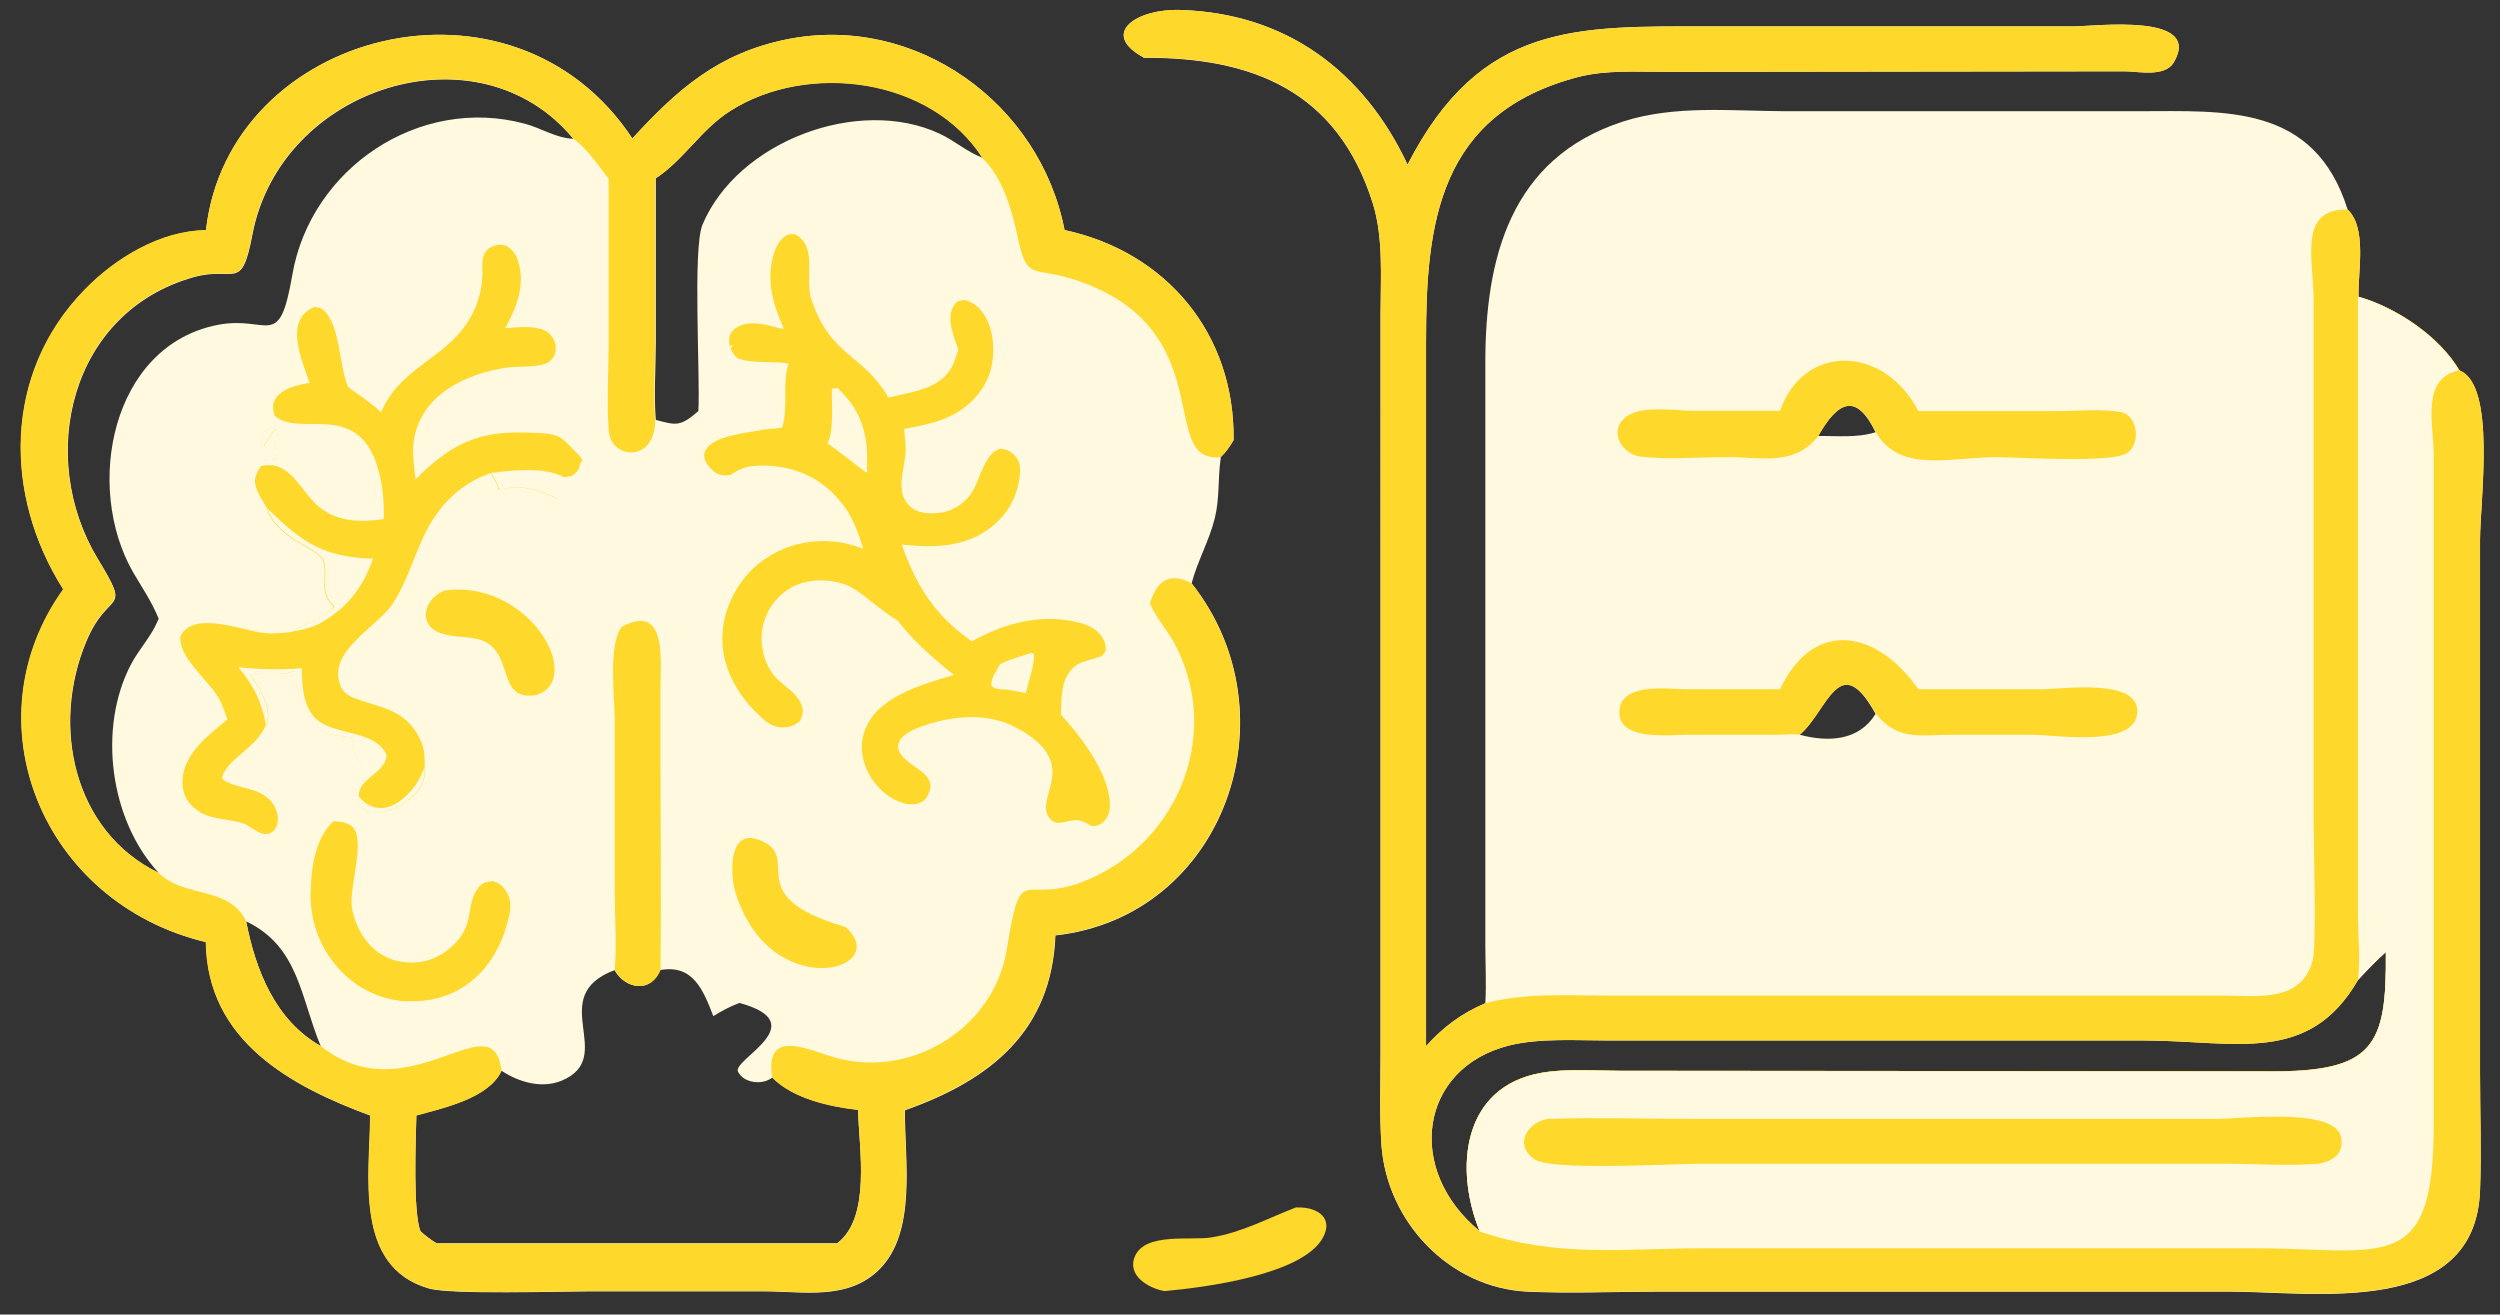 <?xml version="1.0" encoding="UTF-8"?> <svg xmlns="http://www.w3.org/2000/svg" id="Layer_1" version="1.1" viewBox="0 0 852 448"><rect x="0" y="0" width="852" height="448" fill="#333333" stroke="none"/><defs><style> .st0 { fill: #ffd82c; } .st1 { fill: #fff9e0; } .st2 { fill: #fefefe; } .st3 { fill: #fed700; } </style></defs><path class="st0" d="M-592.5-62.4c3.1-.4,6.3-.4,9.4-.3,1,0,2,0,3,.2,1,0,2,.2,2.9.3,1,.1,2,.3,2.9.5,1,.2,1.9.4,2.9.6,1,.2,1.9.5,2.9.7,1,.3,1.9.6,2.8.9.9.3,1.9.7,2.8,1,.9.4,1.8.7,2.7,1.1.9.4,1.8.8,2.7,1.3s1.7.9,2.6,1.4,1.7,1,2.5,1.5,1.7,1.1,2.5,1.7c.8.6,1.6,1.2,2.4,1.8s1.5,1.2,2.3,1.9c.7.6,1.5,1.3,2.2,2s1.4,1.4,2.1,2.1c6.6,7.2,13.3,18,14.5,27.9,1.1,9.5.4,19.5.4,29l-.4,49.8-.4,146.9v232.2c0,36.4,1.1,73.1-.3,109.4-.3,7.7-5.1,15.6-10.7,20.7-6.9,6.2-16.4,8.7-25.5,8.2-15.3-.8-24.7-9.3-34.2-20-5.7.5-10.9.7-16.5-.6-12-2.7-18.7-10-24.9-20-15.4.3-29-2.6-40.4-13.8-10.3-10-13.2-21.8-13.3-35.7-3.9-2.1-7.6-4.4-11.3-6.7-3.2-2.2-6-4.8-8.8-7.5-15.8-15.6-22.5-36.1-22.6-57.9-1.9-.4-3.8-.8-5.6-1.4-16.6-5.1-31.7-17.5-39.8-32.9-10.5-20.1-9.3-40.6-2.6-61.5-5.8-1.9-11.7-4.9-16.8-8.2-14.6-9.5-24.6-23.9-28.1-41s-.3-30.4,9.1-44.7c-1-.9-2-1.7-3-2.7-14.6-13.5-23-31.4-23.8-51.4-.8-20.2,7.8-36.7,21.2-51.1-.7-2-1.1-4-1.5-6.1-2.9-14.6.9-30.6,9.3-42.8,9.1-13.2,22.5-22.6,38.3-25.5,4.6-15.1,10.1-27.9,23.4-37.3,14.2-9.9,30.5-12.4,47.3-9.4,1.2-5.5,2.7-10.8,4.9-16,6.5-15.2,17.5-26.7,33-32.8.9-.3,1.7-.7,2.6-1,.9-.3,1.8-.6,2.6-.8.9-.3,1.8-.5,2.7-.7s1.8-.4,2.7-.6c.9-.2,1.8-.3,2.7-.4.9-.1,1.8-.2,2.8-.3.9,0,1.8-.1,2.8-.2h2.8c.9,0,1.8,0,2.8.1.9,0,1.8.2,2.8.3.9.1,1.8.2,2.7.4s1.8.3,2.7.5,1.8.4,2.7.7c.9.2,1.8.5,2.6.8.9.3,1.7.6,2.6.9.9.3,1.7.7,2.6,1.1,10.3-8.7,21.2-14.5,34.7-16.5h-.4Z"></path><path class="st1" d="M-786.1,148.5c-11.1-4.8-18.4-10.8-23.4-22.1-5.3-12-6.5-23.9-1.7-36.2,4.3-10.9,12.9-20.5,23.7-25.1,11.1-4.7,6.8-.4,14.5,2,1.3.4,2.6,0,3.8-.6,4.9-3,4.2-17.2,6-23,3.6-11.1,11.1-20.2,21.6-25.4,8.3-4.1,20.7-6.7,29.7-3.6,6.5,2.3,9.1,7.3,12,13.1-1.4,7.7-1.2,13.5.3,21.1-5-2.6-9-4.8-14.8-4.1-2.4.3-5.6,1-7,3.2-1,1.5-.7,2-.4,3.6,1.4,1.9,2.6,3,4.7,4.1,6.1.7,10.3,2.7,14.1,7.5.3.4.6.8.9,1.1-2.8,4.4-5.2,8.6-7.2,13.5-2.6-1.7-5.1-3.5-8-4.6-1.9,1.5-4.4,3.3-4.7,5.9-.2,2,.6,3.5,2,4.9,1.9,1.9,4.2,3.6,6.3,5.3,0,5.6.2,10.8.8,16.4-8,1.8-18.8,5-23.3,12.6-1,1.7-1.3,3.4-.6,5.4.7,2.2,2.2,3.5,4.2,4.5,3.5.5,5.7-1.5,8.3-3.4,4.1-3.1,8-7.1,13.6-6.4,1.3.2,2.6.4,3.7,1.2.2.1.3.3.5.4,2.2,2,3.6,2.3,6.5,2.1l-1.1.8,1.8-.7c.3,2.5.6,5.2,1.3,7.6.4,1.4,2.5,4.9,2.5,6.1s-.3,1.2-.4,1.9c-1.2,1-2.4,1.9-3.7,2.7-1.4.8-2.1,1.6-3.1,2.8l.5.8c-6.6,9.2-10.1,17.1-8,28.7.8,4.4,2.2,8.5,3.7,12.6-4.9,4.7-10.4,8.7-15.4,13.2-12.3,11.3-19.1,26.2-22.5,42.3-5.5-.6-11.7-2-16.6,1.4-1.6,1.1-1.9,1.9-2.3,3.8.7,2.6,2.2,3.9,4.5,5.1,4.3,2.3,9.6,2,14.4,2.1l1.1,13.4c-9.7,5.2-16.2,9.8-19.5,20.9-1.6,5.1-3,12.1,0,17,.7,1.1,1.8,2,3.1,2.3,1.5.3,3.3-.4,4.6-1.2,5.8-3.9,2.8-17.8,10.5-24.1,1.1-.9,3-2.1,4.5-1.9,9.2,1.3,10.7,20.3,24.4,16.4,1.6-1.4,2.4-2,2.5-4.2.2-2.4-1.3-5.3-3-6.9-10.4-10.1-14.9-17.7-15.6-32.8-.6-13.3,4.6-30,13.9-39.8,1.3-1.4,2.9-3.1,4.4-4.1,6.9-6.5,14-11.8,23.8-11.5,8.8.2,22.3,4.1,28.5,10.6,2.9,3,5.5,9.1,10.2,9.1s3.3-.7,4.5-1.9c0-.1.3-.3.4-.4,0-.2.2-.3.3-.5s.2-.3.3-.5c0-.2.2-.4.2-.5,0-.2,0-.4.2-.6,0-.2,0-.4,0-.6v-1.2c-.2-5.3-6.9-11.2-10.6-14.3-4.3-3.6-9-6.1-14.2-8.2,20.8-7.4,60.3-7.8,81.8-2.9,10,16.7,21.2,28.6,40.7,33.6,2.4.6,5,1.1,7.5,1.5v55.6c-11.9,5.9-32.1,29.7-43.6,39.6-.4-10.3-.7-21.8-8.7-29.4-.9-.8-1.8-1.5-2.7-2.2-6.6-3-12.5-4.9-19.6-2.8-.6-2.2-1.6-3.9-2.8-5.8-10.8,3.9-18.1,11.4-22.9,21.8-3.5,7.5-5.9,15.9-10.5,22.8-5.3,8-22.4,16.1-17.8,27.8.8,2.1,2.4,3.4,4.5,4.2,9.7,3.7,17.8,3.8,22.8,14.4,1.5,3.2,1.5,6,1.4,9.5.4,3.3-.7,6-2.8,8.5-2.8,3.4-8.3,6.3-12.7,6.6-1.3,0-2.7,0-4-.3,0,.2,0,.4-.2.6-1.1,3.3-.4,5.1.9,8.2l-.6,2.1h-.9c-2.9-.2-4.8,0-7.5,1.2-10.7,2.5-18.7,8.6-24.4,18-2.2,3.6-4.9,8.3-4,12.7.5,2.2,2.2,4.3,4.1,5.5.9.5,1.7.7,2.7.8,2.5-.8,3.5-2.1,4.7-4.3,3.7-7.2,6.2-16.2,14.7-19.2,6.8-2.3,13.8.3,19.8,3.4,2,1.1,4,2.2,5.9,3.4l.2,1.4c2,1.2,8.7,2.9,9.2,4.2,0,.2,0,.3-.2.5-1.5,4.5,2.7,10.2,2.6,15.1-.2,7.1-1.8,14.3-2.5,21.4-.8,7.8-4.6,51.4-2.1,57.2,0,.2.2.5.3.7,0,.2,0,.3.2.5-5.5,1.2-11.2.8-16.7,2.3-5.5-1.6-10.3-3.7-14.7-7.3-8.4-6.9-11.2-15.3-12.2-25.7,7,.6,16.4.9,22.1-3.9,2.4-2,3.6-4.8,3.9-7.9.5-5.8-2.4-14.8-6.3-19.2-1.6-1.8-3.2-2.7-5.6-2.9-1.5.8-2,1-2.9,2.4-2.8,5.2.2,13.6,1.5,19-3.9.2-7.7.3-11.5-.5-23-4.5-40.3-26.6-44.2-49.1-.8-4.7,1.6-19-1.4-21.9-6.3-6.3-28-4-42.5-26-10.4-15.7-9.9-32.5-6.2-50.1,5.6,4.7,12.3,8.6,19.4,10.3,3.9.9,8.5,1.1,11.9-1.4,1.7-1.2,1.9-2.1,2.3-4-2.5-8-12.5-6.1-18.3-9.9-6.1-4-10-9.8-14-15.7-7.6-3-15.3-4.4-22.2-9-11.9-8-19.6-19.5-22.4-33.6-2.5-12.8,1.4-24.3,8.5-34.9,5.9,2.7,12.8,6.3,19.4,6.7,2.2,0,4.8,0,6.5-1.7s1.7-3.3,1.8-5.4c-.4-1.4-.9-2.8-2.2-3.7-2.2-1.5-5.6-2.2-8.1-2.9-10.2-3.1-18.4-6.8-26.2-14.3-10.5-10-16.5-24.4-16.8-38.9-.3-13.4,4.6-27.3,14-37,8.8,14.4,21.1,22,37.2,26.2,1.8,3.9,3.9,7.7,5.9,11.5-2.9,9.6-3.3,17.9,1.1,27.2,2.6,5.5,7.1,11.2,13.1,13,2.5.8,4.3.6,6.6-.6,6.2-8.7-12.3-17.4-11.1-29.2,3.2-5.1,7.7-.7,12.5-2.3,7.1-2.4,9.2-9.9,14.6-14.2,2.9-2.3,7.1-3,10.2-4.7,1.7-1,3.7-3.3,4.1-5.3.3-1.5,0-1.8-.9-3-2-1.2-4-1.7-6.3-1.8-14.3-.5-15.6,7.3-24.1,15.5-1.5.7-2.6.5-4.3,0-3.9-1.1-6.3-4.4-8-7.8l-.3-.7c-4.8-9.5-4.6-22.4-1.8-32.4.5-3.3,2.4-6.8,4.1-9.7,10.6-18.1,24.1-10,31.1-15.9,1.7-1.5,2.1-2.6,2.4-4.7-.4-1-.9-1.9-1.7-2.7-2.7-2.5-7.4-3.7-11-3.6-9.5.4-19.4,5.5-25.8,12.3-11.5,12.3-15.1,27.7-14.6,44h.3Z"></path><path class="st1" d="M-669.7,187.6c20.8-7.4,60.3-7.8,81.8-2.9,10,16.7,21.2,28.6,40.7,33.6,2.4.6,5,1.1,7.5,1.5v55.6c-11.9,5.9-32.1,29.7-43.6,39.6-.4-10.3-.7-21.8-8.7-29.4-.9-.8-1.8-1.5-2.7-2.2.4-2.5.7-5.4,2.6-7.1l2.9-.6c1.3-1.2,2.3-1.8,2.5-3.7s-.8-3.8-2.1-5.1c-5-5-12.7-5.9-19.4-5.9-15.2,0-24.3,5.6-34.5,16-.4-4.2-1.2-8.9-.6-13.1,2.4-15.9,17.9-23.1,32.3-25.1,3.7-.5,11.3.3,14.1-2.1,1.3-1.1,1.9-2.6,2-4.3.1-1.9-.8-3.7-2.1-5-3.5-3.4-10.6-2.2-15.1-2l.5-.9c3.6-6.7,6.3-14.2,3.9-21.8-.8-2.6-2-4.2-4.4-5.5-1.6-.3-2.9-.3-4.4.4-1.6.7-2.7,1.8-3.1,3.5-.5,1.9-.3,4.2-.3,6.2,0,6-1.9,11.5-5.3,16.5-8.2,12.2-23,15.4-29.1,30.1-3.5-3.2-7.3-5.8-11.2-8.5-3.1-7.5-2.6-19.1-7.4-25.2-1.4-1.8-2.2-1.9-4.2-2.2-2.2,1-4,2.5-5,4.7-2.7,5.9,1.6,15.5,3.4,21.2-1.3.2-2.6.5-3.9.8-2.9.8-6.4,2.1-7.9,4.9-1.1,2.1-.6,3.7,0,5.8l.2,2.1c-.7-.6-1.5-1.2-2-2-.9-1.4-1.8-4.3-1.2-5.9,1.4-3.5,6.8-4.5,9.9-6,6-2.9-3.5-13.7-1.1-19.9,1.7-4.4,5-6.1,9-8-1.4-4.8-2.5-9.5-.5-14.3,0-.2.2-.4.2-.6-.3-.2-.5-.4-.8-.6-1.8-1-4.9-1.5-6.9-2-16.3-4.2-17.2,5.8-29.4,9.3-.2,0-.4,0-.5.1,6.9-6.5,14-11.8,23.8-11.5,8.8.2,22.3,4.1,28.5,10.6,2.9,3,5.5,9.1,10.2,9.1s3.3-.7,4.5-1.9c0-.1.3-.3.4-.4,0-.2.2-.3.3-.5s.2-.3.3-.5c0-.2.2-.4.2-.5,0-.2,0-.4.2-.6,0-.2,0-.4,0-.6v-1.2c-.2-5.3-6.9-11.2-10.6-14.3-4.3-3.6-9-6.1-14.2-8.2l.2.5Z"></path><path class="st0" d="M-654.4,254c6.1-14.6,20.9-17.8,29.1-30.1,3.3-5,5.1-10.5,5.3-16.5,0-2-.2-4.3.3-6.2.5-1.7,1.5-2.8,3.1-3.5s2.8-.7,4.4-.4c2.4,1.3,3.6,2.9,4.4,5.5,2.4,7.6-.3,15.1-3.9,21.8l-.5.9c4.5-.2,11.7-1.3,15.1,2,1.3,1.3,2.2,3.1,2.1,5,0,1.7-.7,3.2-2,4.3-2.8,2.3-10.4,1.6-14.1,2.1-14.4,2-29.9,9.2-32.3,25.1-.6,4.2.2,8.9.6,13.1,10.3-10.4,19.4-16,34.5-16s14.5,1,19.4,5.9c1.3,1.3,2.3,3.2,2.1,5.1-.2,1.9-1.2,2.5-2.5,3.7l-2.9.6c-1.9,1.7-2.3,4.6-2.6,7.1-6.6-3-12.5-4.9-19.6-2.8-.6-2.2-1.6-3.9-2.8-5.8-10.8,3.9-18.1,11.4-22.9,21.8-3.5,7.5-5.9,15.9-10.5,22.8-5.3,8-22.4,16.1-17.8,27.8.8,2.1,2.4,3.4,4.5,4.2,9.7,3.7,17.8,3.8,22.8,14.4,1.5,3.2,1.5,6,1.4,9.5.4,3.3-.7,6-2.8,8.5-2.8,3.4-8.3,6.3-12.7,6.6-1.3,0-2.7,0-4-.3-.7-.5-1.4-1-2-1.6-6-5.3,1.9-7.4.9-11.9-.8-3.3-3.5-4.6-3.6-8.8,0-1.2,0-1.9-.7-2.9-3.1-.3-6.2-.9-9.2-1.4-1.2-1.2-2.4-2.4-3.5-3.6-4.5-5.1-6.3-10.4-5.8-17.1-.7-.3-1.3-.5-2-.2-5.4,1.5-9.4,0-13.9,1.1l1.6,2.4c.9,1.4,1.9,2.7,2.5,4.2,1.4,3.1,2.7,6.5,1.4,9.8,0,0,0,.3-.2.4-3.5,8.4-12.9,11.2-15.1,18.1,1,2.4,9.5,3.6,12.3,4.9,2.9,1.3,5.3,3.3,6.3,6.4.7,2.1.8,4.4-.5,6.3-.7.9-1.5,1.5-2.6,1.6-3.2.3-5.6-2.8-8.5-3.7-6.2-1.9-12.2-.8-17.3-6-2.3-2.3-3.3-5.4-3.1-8.7.5-9.1,8.9-15.3,15.3-20.6-1-3-2-6-3.8-8.6-3.5-5.2-11.5-11.9-12.2-18.1-.2-1.5,0-2.1,1-3.2,5.5-6.5,20.4-.4,27.3.4,3.3.4,6.6,0,9.9-.4,4.2-3.3,10.7-3.8,14-8.4-5.4-5.9-1.9-9-3.5-15.6-.5-2.3-7.5-5.7-9.7-7.1-3.6-2.4-8.5-6.3-9.4-10.8-1.4-2.4-3.3-5.2-4-7.9-.7-2.5.5-4.5,1.7-6.6.8-3.4,3.4-1.3,5.6-2.7-.2-1.8-.5-3.7-.8-5.5.7-1.3,1.2-2.3,1.4-3.8l-.8-.6c-1.7.9-2.6,3.2-3.6,4.8h-.5v.8h-.9c-.3-2-.2-2.8.6-4.6,1.4-1.1,2.5-1.7,4.2-2.1.2,0,.3,0,.5,0l-.6-1-.2-2.1c-.6-2.1-1.1-3.8,0-5.8,1.5-2.8,5-4.2,7.9-4.9,1.3-.4,2.6-.6,3.9-.8-1.9-5.7-6.1-15.3-3.4-21.2,1-2.3,2.8-3.7,5-4.7,2.1.3,2.8.4,4.2,2.2,4.8,6.2,4.2,17.8,7.4,25.2,3.9,2.7,7.7,5.3,11.2,8.5v-.2Z"></path><path class="st1" d="M-690.5,255.6c.2,0,.3.2.5.4,9.4,6.7,30.2-7.3,35.6,22.4.7,4,.9,8.1.8,12.2-7.6,1.1-15.1,1.1-21.5-3.7-6.2-4.6-9.9-15.7-18.7-14.6-.6,0-1.3.2-1.9.3.8-3.4,3.4-1.3,5.6-2.7-.2-1.8-.5-3.7-.8-5.5.7-1.3,1.2-2.3,1.4-3.8l-.8-.6c-1.7.9-2.6,3.2-3.6,4.8h-.5v.8h-.9c-.3-2-.2-2.8.6-4.6,1.4-1.1,2.5-1.7,4.2-2.1.2,0,.3,0,.5,0l-.6-1-.2-2.1h.3Z"></path><path class="st1" d="M-702.9,341.1c7.2.8,14.2.9,21.4.3,0,5.6.3,12.8,4.5,17,6.3,6.3,20.7,3.7,24.4,12.8-.9,6.4-9.8,7.8-9.5,13.9,1.6,2.1,3.8,3.6,6.5,3.9,3.1.4,6.1-1.1,8.4-3,3.7-3.1,5.7-6.2,7.4-10.6.4,3.3-.7,6-2.8,8.5-2.8,3.4-8.3,6.3-12.7,6.6-1.3,0-2.7,0-4-.3-.7-.5-1.4-1-2-1.6-6-5.3,1.9-7.4.9-11.9-.8-3.3-3.5-4.6-3.6-8.8,0-1.2,0-1.9-.7-2.9-3.1-.3-6.2-.9-9.2-1.4-1.2-1.2-2.4-2.4-3.5-3.6-4.5-5.1-6.3-10.4-5.8-17.1-.7-.3-1.3-.5-2-.2-5.4,1.5-9.4,0-13.9,1.1l1.6,2.4c.9,1.4,1.9,2.7,2.5,4.2,1.4,3.1,2.7,6.5,1.4,9.8,0,0,0,.3-.2.4-1.4-7.7-4.2-13.3-9.2-19.3v-.2Z"></path><path class="st1" d="M-693.3,286.9c11.6,11.5,19.1,16.6,35.9,17.1-3.4,10-9.3,17.5-18.8,22.4-2.7,1.3-5.5,1.9-8.4,2.4,4.2-3.3,10.7-3.8,14-8.4-5.4-5.9-1.9-9-3.5-15.6-.5-2.3-7.5-5.7-9.7-7.1-3.6-2.4-8.5-6.3-9.4-10.8h0Z"></path><path class="st1" d="M-617.2,274.9c7.3-1,18.4-2.2,25.1,1.5-1.9,1.7-2.3,4.6-2.6,7.1-6.6-3-12.5-4.9-19.6-2.8-.6-2.2-1.6-3.9-2.8-5.8h-.1Z"></path><path class="st1" d="M-656-38.5c10.4-.8,20.4.4,29.3,6.2,16.4,10.7,20,27.1,23.8,45-6.3.4-13.2,2.8-18.5,6-4.4,2.7-9.5,7-10.6,12.2-.5,2.5-.5,4.6,1,6.7,1.6,2.1,3.6,3.5,6.2,3.8,5.4-1.1,7.9-7.3,11.3-11.1,4-4.6,11.2-4.9,16.8-5.4,15.5,20.5,36.2,33.3,57.3,47.4l-.3,135.3c-3.9-.9-7.9-2.2-11.6-3.8-12.2-5.4-20-14.5-24.8-26.8,1.2-11.2,5.1-21.5,3.7-33-1.2-10.1-5.5-16.8-13.4-23.1-.5-5,.6-12.3-2.5-16.4-1.2-1.6-2.9-2.2-4.8-2.3-1.4,0-2.7.4-3.7,1.3-2.9,2.8-1.5,12.9-1.4,17-5,1-10.7,2.1-14.8,5.3-1.9,1.5-3.6,3.6-3.8,6.2-.2,2.4.4,4.7,2,6.6,5.4,2.1,11.5-3.1,16.8-4.5,2.5-.6,5.2-.7,7.4.8,4.6,3.1,5.2,9.9,6,14.8-.2,7.5-1.8,14.7-3.6,21.9-14.9-2.5-29.1-2.7-44.1-2.3-5.5-6.3-10-14.3-12-22.5-2.1-8.4-.7-14.8,3.8-22.1,2.7-1,5.6-2,8-3.5,9-5.6,10-18.3,12.4-27.6,4.7-4.5,9.8-7.5,16.1-8.9,10.6-2.3,24.3,1,29.7,11.2,2.7,5,1.9,12.8,7.1,16.1,2.3.6,4,.6,6-.7,1.7-1.1,3.2-3,3.4-5.1.6-5.1-4.5-15.9-7.4-19.9-5.8-7.9-15.8-13.2-25.4-14.6-13-1.9-24.6,2.4-34.9,10-4.1-6.6-8.7-12.5-15-17.2-11.7-8.6-27.1-11.4-41.3-9.3-3.7-5.2-6.7-10.2-7.2-16.7-.4-5.1,1.2-10.4,4.6-14.2,6.8-7.8,16.1-7.4,25.5-8.1,3.3-.2,5.9-.7,8.2-3.3.4-1.7.7-2.7-.2-4.3-1.3-2.3-4.1-4.4-6.6-5-7.4-1.8-20.1,1.8-26.5,5.7-2.8,1.7-5,3.9-7.9,5.5l-2.1-1c-.7-.9-1.4-1.7-1.6-2.9-1.8-7.6,2.8-19.4,6.6-25.8,7.6-13,18.4-19.7,32.7-23.5h.3Z"></path><path class="st1" d="M-589.3,437.5c8.7-12.4,37-37.5,49.4-47.6l-.3,110.6c0,16,1.7,36.1-.7,51.4-.6,3.9-2,6.6-4.8,9.3-.3.3-.5.5-.8.7s-.6.5-.8.7c-.3.2-.6.4-.9.7-.3.2-.6.4-.9.6-.3.2-.6.4-.9.6-.3.2-.6.4-1,.5-.3.2-.7.3-1,.5-.3,0-.7.3-1,.4s-.7.3-1,.4c-.3,0-.7.2-1,.3-.4,0-.7.2-1.1.3-.4,0-.7,0-1.1.2-.4,0-.7,0-1.1.2-.4,0-.7,0-1.1,0h-2.2c-8.5-.3-16-5.7-21.6-11.8-2.8-3.1-5.1-6.9-8.2-9.7-9.2,1.8-19.4,3.5-27.8-2.2-6.5-4.4-8.3-16.7-15.6-18.1-5.8-1.1-12.1,1.3-18.3,0,5.5-1.5,11.1-1.1,16.7-2.3,0-.2,0-.3-.2-.5,0-.2-.2-.5-.3-.7-2.4-5.8,1.4-49.4,2.1-57.2.7-7.1,2.3-14.3,2.5-21.4,0-4.9-4.1-10.6-2.6-15.1,0-.2,0-.3.2-.5-.5-1.3-7.3-3-9.2-4.2l-.2-1.4c11,4.5,20.6,5.9,32.5,4.1,2.4,3.2,4.7,6.2,7.7,8.8-.4.9-.7,1.9-1,2.8-.3,1-.6,1.9-.9,2.9-.3,1-.5,1.9-.7,2.9s-.4,2-.6,2.9c-.2,1-.3,2-.4,3,0,1-.2,2-.3,3s0,2-.2,3v3c0,1,0,2,0,3,0,1,.2,2,.3,3s.3,2,.4,3c.2,1,.4,2,.6,2.9.2,1,.5,1.9.7,2.9.3,1,.6,1.9.9,2.9.3,1,.7,1.9,1,2.8.4.9.8,1.9,1.2,2.8,1.4,3.3,3.5,6.9,7.1,8.3,1.8.7,4,.7,5.7-.2,1.3-.7,2.3-2.1,2.7-3.5,1.7-5.3-5.1-15.1-6.4-20.7-1.2-5.5-1.2-10.9-.9-16.5,7.5,3.1,20.5,6.4,28.2,2.5,1.6-.8,2.9-2,3.3-3.8.3-1.7-.4-3.5-1.1-5-5.7-4.5-16.9-.9-25.4-5.8h.3Z"></path><path class="st0" d="M-626.7,458.5c2.1,0,4.4.4,6.1,1.7,5,4-1,21,0,27.5.9,5.9,4.2,12.1,9.2,15.6,4.4,3.1,10.2,4,15.5,2.9,6.4-1.4,12.9-6.8,14.7-13.2,1.2-3.9.9-8.1,3.5-11.6,1.5-2,2.9-2.3,5.2-2.5,2.3.7,3.7,1.9,4.8,4,2.2,4,.8,7.6-.3,11.7-1.9,6.2-5.1,12.2-9.9,16.7-6.3,6-14.5,8.8-23.2,8.5h-1.7c-.6,0-1.1,0-1.7-.2-.6,0-1.1-.2-1.7-.3-.5,0-1.1-.2-1.6-.3s-1.1-.3-1.6-.4c-.5-.2-1.1-.3-1.6-.5s-1.1-.4-1.6-.6c-.5-.2-1-.4-1.5-.7-.5-.2-1-.5-1.5-.7-.5-.3-1-.5-1.5-.8s-1-.6-1.4-.9c-.5-.3-.9-.6-1.4-1-.5-.3-.9-.7-1.3-1-.4-.4-.9-.7-1.3-1.1l-1.2-1.2-1.2-1.2c-7-7.6-10.2-17.3-9.7-27.5.3-7.9,1.7-17.2,7.7-22.9h.2Z"></path><path class="st1" d="M-639.7,375.3c0-3.5,0-6.3-1.4-9.5-5-10.6-13.1-10.7-22.8-14.4-2.1-.8-3.7-2.1-4.5-4.2-4.5-11.7,12.5-19.8,17.8-27.8,4.6-6.9,7-15.3,10.5-22.8,4.8-10.4,12.1-17.9,22.9-21.8,1.2,1.9,2.2,3.6,2.8,5.8-1.3,2.1-1.9,3.7-2.3,6.1.5,1.4.5,2.1,1.9,2.9,7.2,3.9,13,.9,16.7,11.3,1.7,4.7,1.5,10.1,1.5,15-10.5-2.2-26.3-5.4-36.1.8-1.6,1-2.6,2.5-2.9,4.4-.3,2,.2,3.7,1.5,5.2,1,1.1,2,1.9,3.5,2,4.6.3,9.6-1.7,14.2-2.3,3-.4,6.3,0,9.3,0-1.3,2.5-2.7,4.8-2.8,7.7.7,2,1.9,3.4,3.8,4.3,1.8.8,3.6.5,5.3-.4,4-2.1,6.7-6.5,10.7-9,1.8,5.2,5.4,14,2.9,19.4-2.3,5-5.4,7.6-5.4,13.5.8,1.6,1.2,2.4,2.9,3.1,2.3.8,5.8.2,7.8-1,4.4-2.7,6.7-9.2,7.6-14,1.5-8.2.1-15.8-3.1-23.4,6.7-5.4,13.1-11,19.4-16.9s12.3-12,18.1-18.3l.2,80.2c-18.8,16.8-35.9,35.8-55.3,51.7-5.8-4.7-9.8-8.8-13.2-15.6-3.1-6.2-4.2-21.6-11.5-23.4-1.9.2-3.5.5-4.8,2.1-2.2,2.7-1.7,7.1-1.2,10.3,1.1,6.3,3.3,12.4,5.4,18.3-21.7,0-26.8-13.3-47.3-12.4,2.7-1.1,4.6-1.4,7.5-1.3h.9l.6-2.1c-1.3-3.1-1.9-4.9-.9-8.2,0-.2,0-.4.2-.6,1.3.2,2.7.4,4,.3,4.4-.3,9.9-3.2,12.7-6.6,2.1-2.5,3.2-5.2,2.8-8.5h0Z"></path><path class="st1" d="M-670.4,66.7c10.8,1.2,21,3.8,28.1,12.7,6,7.5,6.9,15.9,6.5,25.2-10.1,6.4-19.2,12.6-21.9,25.1-3.1,14.1,3.3,28.6,10.3,40.5-16.2,1.8-31.7,6-46.8,12-3-6.9-6-16-3-23.4,3.8-9.5,23.3-12.1,20.8-20-2.9-2.7-7-3.4-10.9-3.2-6.1.3-9.8,5.5-14.9,8.1l-.5-.8c.9-1.3,1.7-2,3.1-2.8,1.4-.8,2.5-1.7,3.7-2.7,0-.6.4-1.2.4-1.9,0-1.2-2.1-4.7-2.5-6.1-.7-2.4-1-5.1-1.3-7.6l-1.8.7,1.1-.8c-2.9.2-4.3-.2-6.5-2.1-.2-.1-.3-.3-.5-.4,2.5.8,4.6,1.6,7.3.8,1.3-1,2.2-1.5,2.4-3.4.3-3.3-1.3-7.4-2.2-10.5-3.2-11.4-3-23.1,6.1-31.9,2.3-2.2,5.3-4,8.2-5.4l.6.7c4.4,4.8,5.7,13.9,11.5,16.5,2.1-.2,2.9-.4,4.5-2,1.5-1.6,2-3.5,1.8-5.6-.2-4-2-8.2-3.8-11.7h.2Z"></path><path class="st1" d="M-590.4-50.5c.9,0,1.8-.1,2.7-.1,13.8,0,27.2,4.7,37.1,14.6,4.7,4.7,8.7,10.7,10.5,17.1,2.6,9.3,1.2,21.1,1.2,30.8v44.9c-11.7-7.3-23.3-14.9-33.2-24.4.6-9.7,7.9-14.6,11.8-22.6,1.1-2.3.9-3.6.2-6-.6-2.1-1.6-2.8-3.5-3.8-1.1,0-1.9,0-2.9.5-8,3.3-13.4,13.3-16.6,20.8-16.8-24.3-5.2-35.4-32.3-60.4,7.7-6.2,15.4-9.5,25.1-11.2v-.2Z"></path><path class="st0" d="M-579.8-36.5c5.8,0,9.4,2.3,13.8,6,3.1,2.7,5.2,5.9,5.6,10.1-.6,2.6-2,3.6-4,5.2-5.7-.2-11.3-4.7-15.1-8.8-2.1-2.3-4-4.8-3.9-8.1.8-2.3,1.7-3.1,3.7-4.4h-.1Z"></path><path class="st0" d="M-462-62.5h.3c17.7-1.8,32.4,5.1,45.8,16,2.6-1.2,5.3-2.1,8-2.9,2.7-.8,5.5-1.4,8.3-1.8,15.3-2.4,29.9,1,42.5,10.2,14.1,10.3,22,26.1,24.6,43.1,9-1,17.6-1.2,26.4,1.1,15,3.9,31,14.6,38.6,28.3,2.4,4.2,7.2,13,5.9,17.7,7.2,1.4,13.5,3.9,19.8,7.8.8.5,1.6,1,2.4,1.6.8.5,1.6,1.1,2.4,1.7.8.6,1.5,1.2,2.3,1.8.7.6,1.5,1.3,2.2,1.9.7.7,1.4,1.3,2.1,2,.7.7,1.3,1.4,2,2.1.6.7,1.3,1.5,1.9,2.2.6.8,1.2,1.5,1.8,2.3s1.1,1.6,1.6,2.4,1,1.6,1.5,2.5c.5.8,1,1.7,1.4,2.5.4.9.9,1.7,1.3,2.6s.8,1.8,1.1,2.7c.4.9.7,1.8,1,2.7.3.9.6,1.8.9,2.8.3.9.5,1.9.7,2.8,2.1,8.9,3.4,25.8-1.8,34,5.3,2.9,10.8,10.3,13.8,15.4.5.9,1,1.8,1.5,2.7.5.9,1,1.8,1.4,2.8.4.9.9,1.9,1.3,2.8.4,1,.8,1.9,1.1,2.9.3,1,.7,2,1,2.9.3,1,.6,2,.8,3,.2,1,.5,2,.7,3s.4,2,.5,3.1c0,1,.3,2,.4,3.1,0,1,.2,2.1.2,3.1v6.2c0,1,0,2.1-.3,3.1,0,1-.3,2-.4,3.1-.2,1-.3,2-.6,3-.2,1-.5,2-.7,3-3.2,12.2-11.3,27.9-22.5,34.6,1.4,1.3,2.3,3.1,3,4.9,7.2,17,8.4,35.2,1.3,52.5-7.3,17.9-25.3,35.3-43.3,42.8,2.2,1.9,3,4.2,3.8,6.9,5.2,18.2,1.6,36.5-7.3,52.8-9.7,17.8-24.4,28.7-43.6,34.4,0,4.6,0,9.3-.3,13.9-1.5,18.1-9.6,33-23.3,44.7-5.2,4.4-11.5,7.2-17.6,10v1.3c.7,13-3.8,25-12.6,34.6-10.6,11.4-22.8,14.5-37.7,15.2-3.6,5.4-7.7,10.3-13.1,14-9.5,6.4-22.1,9-33.3,6.8-1,1.6-2,3.3-3,4.8-5.6,8.2-14.9,13.4-24.5,15.2-10.2,1.8-21.7-.7-30.1-6.7-6.5-4.7-10.9-11-12.1-19-1.5-9.9-.9-20.5-.9-30.5v-49.6c-.3-62.6,0-125.2.6-187.7l-.6-204.5-.2-59.5c0-11.5-.6-23.3.2-34.7.7-9.9,3.6-17.5,9.5-25.5,10.2-13.7,25.1-21.9,41.8-24.5v-.5Z"></path><path class="st1" d="M-333.7,15.7c14.2-2.9,27.9-1.2,40.2,6.8.7.4,1.3.9,2,1.3.6.5,1.3.9,1.9,1.4.6.5,1.2,1,1.8,1.5s1.2,1.1,1.7,1.6,1.1,1.1,1.7,1.7c.5.6,1.1,1.2,1.6,1.8.5.6,1,1.2,1.5,1.9.5.6.9,1.3,1.4,1.9.4.7.9,1.3,1.3,2,.4.7.8,1.4,1.2,2.1s.7,1.4,1.1,2.1c.3.7.7,1.4,1,2.2.3.7.6,1.5.9,2.2.3.7.5,1.5.7,2.3s.4,1.5.6,2.3c.2.8.4,1.5.5,2.3,1.6,7.7-3.5,18.2.3,24.7,1.2.8,1.7,1.4,3.3,1.1,2.8-.4,5.5-3.5,7-5.7,1.8-2.5,2.7-8.9,2.1-11.9,0-.2-.1-.4-.2-.6,13.6,5.8,25.6,15.3,31.3,29.3,4.9,12.1,4.4,26.3-.8,38.3-1.5,3.4-3.3,6.7-5.8,9.5-4.2,4.7-16.3,11.5-14.1,18.7,1.9,1.5,3.1,2,5.7,1.7,8.2-1,14.9-8.3,19.4-14.6,1-1.4,1.6-2.4,1.9-4.1,7.1,4.1,12.4,13.9,14.5,21.6,3.5,13,1.2,27.3-5.5,38.9-5.7,9.8-14.7,18.3-24.6,23.8-7.7,4.3-25,6.3-26,15.2,2.7,2.5,6,3.1,9.6,3,7.4-.3,20.3-4.2,25.9-9.1.1,0,.2-.3.3-.4,6.1,8.1,7.4,22.9,6.1,32.7-2.5,17.6-13.3,30.2-27.2,40.4-8.7,6.4-18.3,11.5-28,16.1-4.8,2.3-10.3,4.1-14.7,7.1s-3.9,3.2-4.9,5.8c.3,1.9.3,2.7,2.1,3.8,2.7,1.9,7.5,1.8,10.6,1,5.8-1.6,11.7-5.6,17-8.5,5.4,14.9,4.9,28.8-1.9,43.3-6.3,13.4-18.9,25.5-33,30.6-4.1,1.5-13.4,2.7-15.4,6.9-3.3,7.1-.1,17.4-2.1,25.2,0,.4,0,.7-.1,1.1-1.6,11.6-7.8,23.1-17.2,30.1-7.2,5.3-25,12.8-33.9,11.2-1.2-.2-1.2-.5-1.9-1.5,1-4.9,6.7-8.6,7.2-13.5.2-1.9-.3-3.3-1.7-4.6-1.2-1.1-3-1.6-4.5-1.6-2.8.2-5.3,2.1-7.1,4.2-4.8,5.6-8.2,15.2-7.6,22.5.2,2.5,1,4.9,3,6.4,4.2,3.3,19.2.4,24.8,0-1.8,10.2-4.1,19.4-12.3,26.4-9.5,8-20.4,8.1-32.1,7.2-3.4,4.2-5.3,9.3-8.9,13.4-5.7,6.4-15.3,9.4-23.7,8.7-3.3-.3-7.3-1.2-10.6-.9-5.4.4-9.1,10.4-12.5,14.1-4.3,4.8-11.1,7.4-17.4,7.7-6.7.2-13.7-2-18.5-6.7-2.4-2.3-4.2-5-4.8-8.4-2.4-13.6-.9-39.9-.9-54.9l-.2-111.8c15.2,15.5,40.9,34.9,51,53.2-7.9,2.6-20.9-.8-26.2,3.8-.3.8-.9,1.7-.8,2.6.3,2.4,1.3,4.2,3.3,5.6,6.8,4.7,17.8,3.5,25.5,2.3,0,3.8-.1,7.7-.9,11.4-1.3,6.3-5,14.6-4.3,21,.2,1.5,1.7,3,2.8,3.9,1.6,1.3,2.8,1.5,4.8,1.3,1.4-.7,2.3-1.5,3.1-2.8,8.8-14.3,7.9-39.4,3.8-55.3,4.5-3.2,8.9-6.5,13.3-9.8,15.5,7.3,34.5-6.8,51-7.1,5,0,10.3.6,13.9,4.4,6,6.2-1.1,11.6-.8,18.1,0,1.6.7,2.8,1.9,3.9,1.5,1.3,3.4,2.3,5.4,2.1,1.7-.2,3.1-1.3,4.1-2.6,3.6-4.4,4.7-12,3.9-17.5-1-6.5-4.4-12.6-9.8-16.4-18.9-13.5-45.1,3.5-64.6,6.5,2.2-6.7,7.2-19.9,3.9-26.6-.7-1.5-1.9-2.6-3.5-3-1.4-.4-3.4-.6-4.7.2-4.5,2.8-4.4,12.9-5.5,17.8-2.2,9.7-6.9,14.7-15,19.9-17.9-18.5-36.7-36.1-55.1-54.1-.3-26.4-.4-52.9-.3-79.3.1-4.9.7-9.8.8-14.6-.9-6.5-.4-13.4-.4-19.9v-34.9l1.3-.3c26.4-6.3,36.1-16.8,49.8-39,13.8-.2,27.7,0,41.5.8,11.4.8,22.9,1.9,34.1,4.1-7.8,3.8-13.8,8.2-16.8,16.7-1.7,4.7-2.6,11.8-.5,16.5.8,1.8,2.2,3.3,4,3.9s3.3.7,5.2.1c1.5-1.2,2.9-2.3,3.1-4.3.5-6-1.6-12.9,3.2-17.8,4.5-4.5,15.9-5.1,22.1-6.6,18.1,5.2,34.6,18.7,43.6,35.1,3.9,7.1,5.6,13.5,6.3,21.4l-.7.7c-3.6,3.8-14.9,10.2-14.7,15.6,0,1.2.5,2,1.4,2.8,1.6,1.3,3.9,1.9,5.9,1.4,2.6-.6,4.7-2,6.8-3.6.8,1.2.9,2.4.6,3.8-.8,3.3-4.8,5.8-7.7,7.3-4.8,2.5-14,4.1-16.4,9.4-.1,2,.1,3.4,1.5,5,1.3,1.6,3.1,2.3,5,2.4,8.3.5,18.2-6.7,23.8-12.1.8-.8,1.6-1.6,2.3-2.4,3.8,1.6,8.3,3.1,9.8,7.3,2.4,6.5-3.3,15.8,0,20.8,2,.9,4.7.8,6.8,0s3.3-3.2,4.1-5.1c2.6-6.5,3.8-14,.9-20.6-1.9-4.3-5.1-7.5-8.9-10.3-2.8-1.7-5.7-2.6-8.8-3.6l.3-18.3c3.5,1,7.1,1.9,10.4,3.5,1.5-.5,2.8-1.2,4-2.1,1.9-1.3,2.6-2.4,3-4.6-.3-1-.6-1.8-1.3-2.6-4.3-4.6-11.4-5.3-17.2-5.7,0-.3-.2-.7-.3-1-6.7-21.5-21.3-38.6-41.2-49,3.9-5.3,7.2-10.5,8.5-17.1,1.8-9-.9-18.8-6-26.3-4.4-6.5-11.3-11.9-19.1-13.4-2.4-.5-4.6-.6-6.8.9-.6,1.5-.8,2-.5,3.6,1,5,5.7,7.9,9.5,10.6,5.7,4.2,10.1,11,11,18,1,7.2-3.2,12-7.3,17.3-16.3-8.5-31.8-10.5-49.7-12.5,7.3-7.7,13.5-15.6,16.1-26.2,2.2-9,.9-16.2-3.8-24-2.9-1.1-6.3-3.8-9-5.5-5.2-2.4-12.5-4.7-15.3-10-2.3-4.4-1.7-9.5-.2-14,2.8-8.4,8-14.6,15.8-18.6,2.8-.8,5.6-1.4,8.4-2.1,4.1-.7,8.3-1.6,12.4-2.2-1.2,5.4-3.5,12.3-.1,17.3,1,1.5,1.7,1.7,3.3,2.4,2.7-.4,4.5-1.7,6-3.9,4.4-6.2,4-14.9,3.7-22.1l6.9-5.9c3.6,17.6,8.3,32.9,18.3,48-4.1.7-8.9.8-11.6,4.5-.6.9-.9,1.9-1,2.9.6,2.2,1.1,3.6,3.4,4.7.4.2.8.4,1.1.5.4.2.8.3,1.2.4s.8.2,1.2.3c.4,0,.8.1,1.3.2h1.3c.4,0,.8,0,1.3-.1.4,0,.8-.1,1.2-.2s.8-.2,1.2-.4c2-.7,3.9-1.7,5.9-2.5,4.3,5,10.9,18.5,17.7,19.1,1.2,0,2.7-.7,3.6-1.4,1.5-1.3,2.5-2.9,2.5-4.9s-22.3-34-26-40.9c4.2-.4,8.8-.7,11.9-4.1.6-.6.8-1.2,1-2-.4-2.2-1.2-3.3-3-4.6-4.9-3.4-9.7-3.2-15.4-3.4l-3.1-13.5c6.7-.1,15.3.3,20.4-4.8.7-.7,1-1.4,1.3-2.4-.6-2.2-1.6-3.4-3.6-4.6-6.5-3.8-15.5-2.7-22.7-2.4,4.9-9.9,4.7-18.8,7-29.3l-.2.5Z"></path><path class="st1" d="M-449,181.1c13.8-.2,27.7,0,41.5.8.6.4.6.8.9,1.4l-3.3.4c-.9,4.5.9,10.1.4,15-.6,6.4-3.5,12-4.6,18.3-.2,1,0,.6-.7,1.4l-.3-.8c-2.6-7.4,2.3-18.3-5.7-22.5-1.9,0-2.7,0-4.2,1.4-3.5,3.4-4.4,10.2-4.1,14.8.3,5.6,2.2,10.8,4.5,15.9-4.5-1.2-10.8-3.1-15.2-.7-1.3.7-2.3,1.6-2.7,3.1-.3,1.1-.2,2.5,0,3.5l1-.5-.7,1.4c1.1,1.9,1.3,3,3.6,3.6,5,1.4,10.9.6,16.2,1.4,0,.2-.1.4-.2.6-2.1,6.6.3,14.4-2.1,21.3-2.5.4-5.4.3-7.8.9-5,.9-14.3,1.8-17.7,5.9-.9,1.1-1.2,2.2-.9,3.6.4,1.8,2.3,4,3.9,5,1.4.9,3.3.8,5,.7,4.6-3.6,10.3-3.5,15.8-2.9,9,1.1,16.5,5.3,22.1,12.5,4.5,5.8,6.3,12.2,8.4,19.1,5.3,17.7,15.7,28.2,29.8,39.4-10,3.1-24.2,6.8-29.5,16.9-2.2,4.2-2.4,8.9-1,13.3,1.7,5.3,5.8,10,10.7,12.5,2.3,1.1,5.2,1.9,7.7,1.1,1.6-.5,2.6-1.5,3.3-3,.7-1.5,1.1-2.8.5-4.4-1.2-3.4-5.1-4.7-7.5-7v-.5c-.3-1.5-.7-2.6-1.4-3.9.5-2.2,1.1-3.7,3.1-4.9,6.9-4.2,21.6-5.2,29.5-2.9,8,2.3,12.7,7.9,16.5,15,.9,1.6,1.7,3.1,1,5-1.7,5.1-6.1,3.8-3.4,10.7.7,1.8,1.8,2.8,3.4,3.7,3.5.7,6.5-1.5,9.6,0,1.4,2.5-.5,4.1.5,6,5.9,10.9-.2,23.4,3.4,34.4,0,.4,0,.7-.1,1.1-1.6,11.6-7.8,23.1-17.2,30.1-7.2,5.3-25,12.8-33.9,11.2-1.2-.2-1.2-.5-1.9-1.5,1-4.9,6.7-8.6,7.2-13.5.2-1.9-.3-3.3-1.7-4.6-1.2-1.1-3-1.6-4.5-1.6-2.8.2-5.3,2.1-7.1,4.2-4.8,5.6-8.2,15.2-7.6,22.5.2,2.5,1,4.9,3,6.4,4.2,3.3,19.2.4,24.8,0-1.8,10.2-4.1,19.4-12.3,26.4-9.5,8-20.4,8.1-32.1,7.2-3.4,4.2-5.3,9.3-8.9,13.4-5.7,6.4-15.3,9.4-23.7,8.7-3.3-.3-7.3-1.2-10.6-.9-5.4.4-9.1,10.4-12.5,14.1-4.3,4.8-11.1,7.4-17.4,7.7-6.7.2-13.7-2-18.5-6.7-2.4-2.3-4.2-5-4.8-8.4-2.4-13.6-.9-39.9-.9-54.9l-.2-111.8c15.2,15.5,40.9,34.9,51,53.2-7.9,2.6-20.9-.8-26.2,3.8-.3.8-.9,1.7-.8,2.6.3,2.4,1.3,4.2,3.3,5.6,6.8,4.7,17.8,3.5,25.5,2.3,0,3.8-.1,7.7-.9,11.4-1.3,6.3-5,14.6-4.3,21,.2,1.5,1.7,3,2.8,3.9,1.6,1.3,2.8,1.5,4.8,1.3,1.4-.7,2.3-1.5,3.1-2.8,8.8-14.3,7.9-39.4,3.8-55.3,4.5-3.2,8.9-6.5,13.3-9.8,15.5,7.3,34.5-6.8,51-7.1,5,0,10.3.6,13.9,4.4,6,6.2-1.1,11.6-.8,18.1,0,1.6.7,2.8,1.9,3.9,1.5,1.3,3.4,2.3,5.4,2.1,1.7-.2,3.1-1.3,4.1-2.6,3.6-4.4,4.7-12,3.9-17.5-1-6.5-4.4-12.6-9.8-16.4-18.9-13.5-45.1,3.5-64.6,6.5,2.2-6.7,7.2-19.9,3.9-26.6-.7-1.5-1.9-2.6-3.5-3-1.4-.4-3.4-.6-4.7.2-4.5,2.8-4.4,12.9-5.5,17.8-2.2,9.7-6.9,14.7-15,19.9-17.9-18.5-36.7-36.1-55.1-54.1-.3-26.4-.4-52.9-.3-79.3.1-4.9.7-9.8.8-14.6-.9-6.5-.4-13.4-.4-19.9v-34.9l1.3-.3c26.4-6.3,36.1-16.8,49.8-39v.2Z"></path><path class="st0" d="M-499.7,275.1c8.6,3.8,35.9,32.6,45,41.1.2-11.4.8-23.8,9.6-32.1,1.7-1.7,3.7-2.6,5.9-3.6,5.2-.4,11.4-1.1,15.6,2.6,1.8,1.5,3.6,4.6,4,7l-.6,1.6c-7.5,3.2-17.6-2.8-21.4,7.8-1.1,3.1-2.2,10-.8,13.1.4.9.6,1.4,1.6,1.7,2.2.8,7.1-.8,9.4-1.3,6.2-2.1,12.6-.9,18.4,2,4.2,2.1,8.8,5.7,10.1,10.4.4,1.6.4,3.4-.5,4.9-1.5,2.5-4.5,3.6-7.2,4.1-6.1,1.1-12.2,1.6-18.3.3l-.5.7c-1.6,2.1-3.4,4.4-6.3,4.7-6.6.6-6.3-9.1-10.1-12.1-.9-.7-1.2-.4-2.3-.3-4.2,2.9-5.9,10.3-6.9,15.1-1.2,6.3,2.2,8.8,5.2,13.6,1,1.6,1.4,3.3.8,5.2-.6,1.8-1.9,3-3.6,3.6-1.9.6-4.5,0-6.2-.9-4.4-2.2-5.8-5.8-7-10.2-2.8-9.9-.7-18.7,4.2-27.4-13.1-12.2-26-24.6-39-36.9.1-4.9.7-9.8.8-14.6h0Z"></path><path class="st1" d="M-431.4,313c6.2-2.1,12.6-.9,18.4,2,4.2,2.1,8.8,5.7,10.1,10.4.4,1.6.4,3.4-.5,4.9-1.5,2.5-4.5,3.6-7.2,4.1-6.1,1.1-12.2,1.6-18.3.3-.3-3-2.3-6.1-1.5-8.9,2.9-.9,6.1,0,9.1.2,2.9,1.8,5.4,5.4,8.6,6.5,2.2.8,4,.6,6-.4,1.3-1.4,1.9-2.5,1.9-4.5,0-3-1.8-5.7-3.9-7.7-5.9-5.9-15.1-6.8-22.9-6.9h.2Z"></path><path class="st0" d="M-418.1,458.7l4,.2c2.1,1,3.3,2.1,4.3,4.2,4.5,9.1,5.7,23.9,2.4,33.5-.2.5-.4,1.1-.6,1.6s-.4,1.1-.7,1.6c-.2.5-.5,1-.8,1.6-.3.5-.5,1-.8,1.5s-.6,1-.9,1.5-.6,1-1,1.4c-.3.5-.7.9-1.1,1.4s-.7.9-1.1,1.3c-.4.4-.8.9-1.2,1.3-.4.4-.8.8-1.2,1.2-.4.4-.9.8-1.3,1.1-.4.4-.9.7-1.4,1.1s-.9.7-1.4,1-1,.6-1.5.9c-.5.3-1,.6-1.5.9-.5.3-1,.5-1.6.8-.5.2-1,.5-1.5.7s-1,.4-1.5.6c-.5.2-1,.4-1.6.5-.5.2-1.1.3-1.6.4-.5,0-1.1.2-1.6.4-.5,0-1.1.2-1.6.3-.5,0-1.1,0-1.6.2-.5,0-1.1,0-1.6,0h-3.4c-.6,0-1.1,0-1.6,0-.5,0-1.1,0-1.6-.2-.5,0-1.1-.2-1.6-.3s-1.1-.2-1.6-.4c-.5,0-1.1-.3-1.6-.5s-1-.3-1.6-.5c-9.4-3.5-15.6-10.8-19.6-19.8-1.4-3.7-3.2-7.9-3.7-11.9-.2-1.7,0-3.3,1.2-4.6,1.2-1.4,3-2.6,4.9-2.7,7.9-.3,8.3,16.3,16.2,23.1,4.2,3.6,9.6,5.8,15.3,5.3,5.1-.5,9.6-3.2,12.8-7.1,6.2-7.6,6.2-18,3.7-27-.9-3.1-2.3-6.1-2.6-9.4,1-2.4,3-3.5,5-4.9l-.2-.3Z"></path><path class="st0" d="M-424.7,227.2c-2.3-5.1-4.2-10.3-4.5-15.9-.3-4.6.7-11.5,4.1-14.8,1.5-1.4,2.3-1.4,4.2-1.4,8.1,4.2,3.1,15.1,5.7,22.5l.3.8c6.6,18.6,17,17.3,25.9,32.4,7.6-1.9,17.1-2.7,21.4-10.1,1.1-1.9,1.7-4.2,2.4-6.2-1.4-4.4-4.3-10.5-1.6-14.9,1-1.7,1.9-1.8,3.7-2.1,3.4.9,5.3,2.7,7.1,5.7,3.1,5.4,3.4,13,1.6,18.9-2.1,6.6-7,11.7-13.1,14.8-5.2,2.6-10.6,3.5-16.2,4.6.3,2.7.7,5.6.5,8.3-.5,6.3-3.9,14,2.3,18.7,2.6,2,7.2,2,10.3,1.4.5,0,1-.2,1.5-.4.5,0,1-.3,1.5-.5s.9-.4,1.4-.7c.5-.2.9-.5,1.3-.8s.8-.6,1.2-.9c.4-.3.8-.7,1.1-1,.4-.4.7-.7,1-1.1s.6-.8.9-1.2c3-4.6,4.2-13.2,9.7-15.1,2.1.2,3.6.8,5.1,2.4,1.9,2,1.9,4.5,1.6,7.1-.8,6.9-4.1,12.8-9.5,17.1-9.1,7.2-19.8,7.2-30.7,6.1,5.2,14.5,11.2,24,23.9,33,11.3-6.4,24.3-9.8,37.3-6.2,3.1.9,5.8,2.4,7.4,5.2.8,1.4,1,2.6.9,4.2-1,1.8-1.4,1.9-3.4,2.5-4.5,1.4-7.1,1.4-9.8,6.1-2,3.5-1.9,9.2-2,13.2,6.9,7.5,17.3,21,16.6,31.8-.1,2-1,3.7-2.5,5-1,.8-2,1-3.3,1.2-1.5-.6-3.6-2-5.2-2.1-4-.2-8.2,3.3-10.4-2.3-2.6-6.8,11-17.8-10.6-29.3-9.3-4.9-20.4-4.1-30.2-1-2.8.9-7.7,2.7-9.3,5.4-.7,1.3-.8,2.4-.3,3.7s1.8,2.5,2.9,3.4c2.4,2.3,6.3,3.6,7.5,7,.6,1.6.2,2.9-.5,4.4s-1.7,2.5-3.3,3c-2.5.8-5.4,0-7.7-1.1-5-2.4-9-7.2-10.7-12.5-1.4-4.4-1.2-9.1,1-13.3,5.2-10.1,19.4-13.8,29.5-16.9-14.1-11.2-24.5-21.7-29.8-39.4-2.1-6.9-3.9-13.4-8.4-19.1-5.6-7.1-13.1-11.4-22.1-12.5-5.5-.7-11.2-.7-15.8,2.9-1.6.2-3.5.2-5-.7-1.5-1-3.5-3.2-3.9-5-.3-1.4,0-2.5.9-3.6,3.4-4.1,12.7-5,17.7-5.9,2.5-.6,5.3-.6,7.8-.9,2.3-6.9,0-14.8,2.1-21.3,0-.2.1-.4.2-.6-5.2-.9-11.2,0-16.2-1.4-2.2-.6-2.5-1.7-3.6-3.6l.7-1.4-1,.5c-.2-1.1-.4-2.5,0-3.5.4-1.5,1.5-2.4,2.7-3.1,4.4-2.5,10.7-.5,15.2.7l.5-.2Z"></path><path class="st3" d="M-422.6,239.1c2.9.9,5.9,1.8,8.7,2.9,2.7,1.7,5.2,3.3,7.5,5.5l-2.2.3c-.1,5.2.8,14-1.5,18.6l-5.3-2.3c-5.6-1.9-11.5-2-17.4-2.3,2.5-.6,5.3-.6,7.8-.9,2.3-6.9,0-14.8,2.1-21.3,0-.2.1-.4.2-.6h0Z"></path><path class="st1" d="M-406.3,247.6c6.7,6.3,9.7,13.2,10,22.4v6.6c-4.5-3.4-8.9-7-13.5-10.2,2.3-4.6,1.4-13.4,1.5-18.6l2.2-.3h-.2Z"></path><path class="st2" d="M-340.5,337.9h.9c1,2.1-2,10.7-2.6,13.6l-6.4-1.2c-1.9,0-3.6,0-5.3-1.2-.3-2.8,1.7-5.1,3-7.5,3.3-1.6,6.8-2.6,10.3-3.7h0Z"></path><path class="st1" d="M-391,115.7c-5.2-2.4-12.5-4.7-15.3-10-2.3-4.4-1.7-9.5-.2-14,2.8-8.4,8-14.6,15.8-18.6,2.6,7.9,4,34.4.3,41.6-.2.3-.4.7-.6,1h0Z"></path><path class="st3" d="M-390.7,73.1c2.8-.8,5.6-1.4,8.4-2.1-.5,4.9,3.1,12.3,1.2,16.3l-1.5.7-.8-.9c1-2.3,1-2.8.2-5.2-.4-1.1-.3-1.7,0-2.8l-.4-1c-1,2.4-3.8,9.5-2.9,11.8.5,1.4,1.5,2.6,2.4,3.8v1.7l2-1.7.7.7c-.3,3.9-.4,7.8-.4,11.7l-3.8,5.6c.2,5.5,1.4,5.2,4.3,9.3h-.7c-2.9-1-6.3-3.7-9-5.4.2-.3.4-.7.6-1,3.7-7.2,2.3-33.7-.3-41.6h0Z"></path><path class="st1" d="M-291.2,251.7c3.5,1,7.1,1.9,10.4,3.5-2.2,2.2-1.5,14.8-1.9,18.5-2.8-1.7-5.7-2.6-8.8-3.6l.3-18.3h0Z"></path><path class="st0" d="M-274.9,177c4.7-19.3,9.8-42.7-1.2-60.8-2.2-3.7-5.5-7.7-9.3-9.9-4.2-2.5-17.1-3.4-15.3-10.5.5-2.2,2.7-4.1,4.6-5,3.5-1.7,10.5.4,13.9,1.8,10.2,4.2,16.1,13.9,20,23.7,7.9,19.6,5.8,42.1-1,61.7,3.4,4.1,5.7,10.9,5.2,16.2-.6,7.1-4.7,13.8-10.2,18.3-3.1,2.6-8.1,5.2-12.3,4.9-1.8-.1-3.6-.8-4.7-2.4-1.1-1.6-1.1-3.6-.8-5.4,1.6-2.9,4.3-3.9,7.1-5.4l-1.4-.8c-1.2-4.2-1.6-8-.3-12.2-5.6-5.7-6.8-14.6-13.8-19.1-5.5-3.5-16,1.7-17.2-7.5.5-2.5,1.4-4.2,3.6-5.7,3.2-2.2,7.7-1.9,11.3-1,10.4,2.4,16.1,11.1,21.8,19.3v-.2Z"></path><path class="st1" d="M-280.5,191.1c4.1.7,6.8.2,10.8-1.1-1.6,5.1-2.9,11-8.1,13.6-.3.2-.7.3-1.1.5l-1.4-.8c-1.2-4.2-1.6-8-.3-12.2h.1Z"></path><path class="st1" d="M-436.6,13.2c3.8-17.3,4.5-30.8,19.3-42.7,9.6-7.7,20.9-10.9,33-9.4,9.9,1.2,20.8,5.8,27.1,14,2.4,2.8,4.3,5.5,6.1,8.8,4.5,9.6,5.8,18.4,6.3,28.8-2.6-1.7-5.2-3.6-8.1-4.9l-4.4-1.6c-5.9-.9-18.7-3.1-23.8.4-1.6,1.1-2.5,2.5-2.7,4.4-.2,1.6.6,3.2,1.7,4.3,3.8,4.1,12.6,1.7,17.8,2.5,2.5.4,5,1.4,7.3,2.4,3.3,2.2,6.3,4.5,9.2,7.2-3.1,11-7.9,19.8-18.1,25.5-1.5.9-3.1,1.7-4.7,2.3-8.5,3.1-17.7,4-26.3,7-10,3.5-15.1,9.4-19.5,18.8-2.2-1.4-4.3-2.6-6.6-3.8-10.3-5.5-23.4-6.1-34.4-2.7-8.2,2.5-15.5,7.9-19.4,15.7-1.9,3.8-5.6,12.3-3.9,16.6,1,2.3,3.2,3.6,5.5,4.4,7.3-.9,7-13.1,11.5-18,5.2-5.7,12-8.3,19.6-8.6,24.6-.9,18.3,18.7,30.1,31.6,5.7,6.3,14.6,7.9,20.5,13.6,2.7,2.6,4,5.8,3.9,9.5-.3,11-11.6,23.1-19.2,30.4-13.3-.3-26.6-.5-39.9-.6-1.9-7.7-3.6-16.8-2.5-24.8.4-3.3,1.6-6.9,4.5-8.9,5.5-3.7,13.4.6,19.2,1.7,2,.4,3.5.1,5.2-1,1.1-1.7,1.4-3.1,1.1-5.1-1.1-8.8-12.2-6.7-17.2-11-3.5-3-2.7-8.9-3.1-13-.2-2.1-.8-3.4-2.4-4.7-1.6-.6-2.8-1-4.5-.8-1.4.2-2.6,1-3.4,2.2-3.2,5-1.3,13.5-.4,19-1.7,2-3.4,4.1-4.8,6.3-9.3,13.9-6.5,29.9-3.4,45.2-2,4.5-4,8.8-6.7,12.9-7.9,12-19,17.5-32.6,20.5-.3-24.7-.4-49.4-.3-74.1.1-20,1-40.3-.2-60.2,12.3-11.6,27.9-20.1,41-30.8,5.5-4.5,11.6-13.7,17.8-16.6,12.8-6,18,10.3,25.8,12.2,1.6.4,2.5-.3,3.8-1.1,1.6-1,3.4-2.7,3.7-4.6.4-2.7-1.3-5.4-3-7.3-7-8.3-14.9-10.8-25.3-11.7l-.2-.2Z"></path><path class="st3" d="M-356.9,20c3.3,2.2,6.3,4.5,9.2,7.2-3.1,11-7.9,19.8-18.1,25.5-1.5.9-3.1,1.7-4.7,2.3,2-3.8,6.5-5.1,9.4-8.4,3.2-3.6,10.2-14.9,10-20-1.1-1.4-.9-1.5-2.7-1.8-2.8,1.5-3.9,5.9-5.4,8.7-1.6,2.9-8.2,15.6-10.3,16.2-2.4-4.9,11.5-22.9,12.7-29.8h-.1Z"></path><path class="st3" d="M-351.1-16.2c4.5,9.6,5.8,18.4,6.3,28.8-2.6-1.7-5.2-3.6-8.1-4.9,2.1-6.9,1.3-16.5,1.8-23.9h0Z"></path><path class="st1" d="M-460.6-49.7c13.1-1.2,23.4,2.8,33.4,11.2-22.7,22.3-13.7,38.7-27.4,59.4-2.3-6.5-5.2-13.5-10.4-18.3-2.2-2.1-5.2-2.9-8.2-2.8-2.5,0-4.2.8-5.8,2.6-2.3,6.4,5.8,10.5,9.2,14.8,1.5,1.9,2.4,4.6,3.2,6.9l1.8,5.8c-10.9,10.1-24.5,16.7-35.1,26.8-.3-14.9,0-29.8,0-44.8s-1.5-21.2.4-30.7c.9-4.6,3.4-8.8,6.2-12.5.5-.6,1-1.3,1.5-1.9.5-.6,1.1-1.2,1.6-1.8.6-.6,1.1-1.1,1.7-1.7.6-.6,1.2-1.1,1.8-1.6.6-.5,1.2-1,1.9-1.5.6-.5,1.3-1,1.9-1.4.7-.5,1.3-.9,2-1.3.7-.4,1.4-.8,2.1-1.2s1.4-.8,2.1-1.1c.7-.4,1.4-.7,2.2-1,.7-.3,1.5-.6,2.2-.9.7-.3,1.5-.6,2.3-.8s1.5-.5,2.3-.7,1.6-.4,2.3-.6c.8-.2,1.6-.3,2.4-.5.8-.1,1.6-.2,2.4-.3h0Z"></path><path class="st0" d="M-464.7-36.6c2.5-.3,5.7.6,7.9,1.9.9,1.4,1.2,1.8,1,3.5-.7,5.9-10.2,12.1-14.5,15.5-.3,0-.6.2-.9.3-2.3.7-4.8,0-6.8-1.1-1-1.6-1.3-2.9-.9-4.7,1.5-6.8,8.9-11.7,14.2-15.3h0Z"></path><g><path class="st1" d="M389.6,19.5c-14.9-8.2-2.1-16.6,12.7-16.1,36,1.1,62.4,20.8,77.4,52.7,25-48.7,57.6-47.1,103-47.1h123.9c7.3,0,44.3-4.8,34.2,12.3-3,5-11.8,3.1-16.5,3l-156.9.2c-9.8,0-19.8-.7-29.4,1.7-47.7,12.4-52,49.8-52,89.8v240.5c5.9-6.5,12-11.1,20.2-14.6.4-6.6,0-13.3,0-20V123.6c0-35,8.2-69.7,47-82.2,17.4-5.6,36.7-3.6,54.7-3.5h121.1c29.2,0,59.8-2.6,71.1,33.6,6.7,6.3,3.4,21.4,3.7,29.7,12.8,3.6,27.6,13.5,34.4,25.1,12.6,5,7,44.4,7,57.8v181.6c0,13.3.5,26.8,0,40.1-1.7,43.5-56.4,34.4-85.4,34.4h-194.6c-14.9,0-30,.7-44.8,0-26.4-1.3-47.7-23.7-49.6-49.9-.7-10.4-.3-21.1-.3-31.5V106.7c0-12.1,1-25.5-2.6-37.2-12.1-38.8-41.5-50-78.1-49.8l-.2-.2ZM803.6,334c-16.8,29-41.8,20.7-72.5,20.6h-182.9c-10.9,0-23.3-.9-33.9,1.7-30.6,7.7-35.5,42.4-10,63.3-8.8-21.5-5.9-49.3,21-54,8.5-1.5,18.1-.7,26.8-.7l220.7.2c36.4.3,40.6-8.6,40.3-40.7-3.4,3-6.4,6.2-9.5,9.5h0ZM639.2,243.3c-12.4-22.5-16.5-.8-25.9,7.1,9.9,2.6,20.2,2.1,25.9-7.1ZM639.2,147.3c-6.6-13.6-12.9-10.6-19.6,1.3,6.5-.1,13.3.7,19.6-1.3Z"></path><path class="st0" d="M389.6,19.5c-14.9-8.2-2.1-16.6,12.7-16.1,36,1.1,62.4,20.8,77.4,52.7,25-48.7,57.6-47.1,103-47.1h123.9c7.3,0,44.3-4.8,34.2,12.3-3,5-11.8,3.1-16.5,3l-156.9.2c-9.8,0-19.8-.7-29.4,1.7-47.7,12.4-52,49.8-52,89.8v240.5c5.9-6.5,12-11.1,20.2-14.6,13.4-3.6,27.7-2.6,41.4-2.6h209.8c11.6,0,27.1,2.6,30.8-12.2,1.3-5.2.3-38.6.3-46.6V102.5c0-14-5.5-31.4,11.6-31.1,6.7,6.3,3.4,21.4,3.7,29.7,12.8,3.6,27.6,13.5,34.4,25.1,12.6,5,7,44.4,7,57.8v181.6c0,13.3.5,26.8,0,40.1-1.7,43.5-56.4,34.4-85.4,34.4h-194.6c-14.9,0-30,.7-44.8,0-26.4-1.3-47.7-23.7-49.6-49.9-.7-10.4-.3-21.1-.3-31.5V106.6c0-12.1,1-25.5-2.6-37.2-12.1-38.8-41.5-50-78.1-49.8h-.2ZM803.6,334c-16.8,29-41.8,20.7-72.5,20.6h-182.9c-10.9,0-23.3-.9-33.9,1.7-30.6,7.7-35.5,42.4-10,63.3-8.8-21.5-5.9-49.3,21-54,8.5-1.5,18.1-.7,26.8-.7l220.7.2c36.4.3,40.6-8.6,40.3-40.7-3.4,3-6.4,6.2-9.5,9.5h0Z"></path><path class="st1" d="M803.6,101.1c12.8,3.6,27.6,13.5,34.4,25.1-13.1,2.8-8.6,18.6-8.6,28.7v228.6c0,51.7-17.1,41.9-62.1,41.9h-185.8c-27.9,0-50.6,3.4-77.2-5.7-8.8-21.5-5.9-49.3,21-54,8.5-1.5,18.1-.7,26.8-.7l220.7.2c36.4.3,40.6-8.6,40.3-40.7-3.4,3-6.4,6.2-9.5,9.5.9-7.1,0-15,0-22.2V101.1h0Z"></path><path class="st0" d="M528.4,381.3c15.5-.5,31.2,0,46.7,0h180.5c8.4,0,39.9-3.9,42.2,6.1,1.3,5.7-2.9,8.5-7.9,9.2-10.4.8-21.6,0-32.1,0h-178.9c-8.8,0-50.1,2.5-55.9-1.5-7.6-5.2-2-13.2,5.3-13.9h.1Z"></path><path class="st0" d="M606.6,140.1c7.9-22.9,35.2-22.9,47.2,0h47.4c6.8,0,14.8-.8,21.4.3,5.9,1,7.1,10.5,2.5,13.9-5.1,3.7-37.3,1.5-44.7,1.5-15.8,0-32.9,5.6-41.1-8.5-6.6-13.6-12.9-10.6-19.6,1.3-8.2,10.3-19,7.2-30.8,7.2s-20.3.9-29.8-.2c-6-.7-10.8-8-5.7-12.9,5-4.9,17.4-2.7,23.6-2.7h29.6,0Z"></path><path class="st0" d="M606.6,234.9c11.9-24.7,33.3-19.8,47.2,0h42.1c6.8,0,32.6-3.9,32.5,7.5-.2,12.7-27.5,8-36.3,8h-26.7c-11.2,0-18.4,2.2-26.1-7.1-12.4-22.5-16.5-.8-25.9,7.1-2.1-.4-5.2,0-7.4,0h-30.8c-5.9,0-22.6,2.1-23.3-6.9-.8-11.1,16.2-8.7,22.6-8.6h32.2,0Z"></path><path class="st1" d="M70.2,78.4c7.7-68,104.5-93.1,145.3-31.2,15.5-16.9,29.4-29.1,52.7-33.8,43.8-8.8,86.2,21.7,94.6,65,34.8,7.5,58.1,35.5,57.6,71.6-1.3,2.2-2.6,4.1-4.4,5.8v.5c-1,6.8-.3,13.5-2,20.3-1.9,7.7-5.9,14.6-7.9,22.2,35.4,44.7,11.2,113.6-46.4,120-1.3,32.6-22.1,49.3-51.3,59.6-.1,16.9,4.1,41.3-8.6,54.1-10.7,10.8-25.8,7.6-39.7,7.6h-59.1c-9.8,0-47.5,1.2-54.9-1-25.6-7.4-20-38.8-19.9-58.9-26.8-9.9-55.6-25.3-56-59.1-56-13.4-80.8-75.3-48.6-120.2C1.2,168.7,1.2,127.2,28.9,98.8c10.5-10.8,25.8-20.1,41.3-20.3h0ZM209.5,330.6c-24,9,1.2,29.6-18.1,37.7-6.8,2.8-14.6.5-20.5-3.4-4.2,9.3-19.9,12.7-29,15.2-.2,8.3-1.2,33,1.4,39.5,1.8,1.6,3.5,2.9,5.5,4.1h136.5c11.6-8.8,7.5-32,7.1-45.5-9.6-1.1-22.1-3.8-29.2-11-3.2,2.7-9.8,2-11.7-2-2-4.1,26.2-16.4.5-23.4-3.2,1.2-6,2.7-8.9,4.5-3.5-9.1-7-17.7-18.1-15.7-3.3,8-11.9,6.5-15.6,0h.1ZM83.9,314c3.2,16.6,9.9,33.7,25.4,42.5-6.9-16.5-7.4-33.9-25.4-42.5ZM223.5,60.9v55.8c0,8.7-.7,17.8,0,26.4,7,1.9,8.4,2.3,14.5-3,.7-11.6-2-55.3,1.4-63.5,11.9-28.4,53.2-44,80.9-31,5.1,2.4,9.3,6.2,14.6,8.2-17.5-27.5-59.6-32.8-85.9-16.1-10,6.3-15.9,16.8-25.6,23.1h.1ZM54,210.7c-2.2-5.5-5.6-10.5-8.6-15.6-16.8-29.2-7.5-77.4,28.9-84.4,17.3-3.3,20.8,9.2,25.3-16.9,6.2-36.4,43.3-61.4,79.4-51.6,5.5,1.5,10.6,4.9,16.4,5.1-32.3-39.1-99.8-17.9-109.4,32.8-3.7,19.7-6.1,10.4-20.1,14.4-42.1,11.9-53.5,61.2-32.6,95.9,11.9,19.6,3.8,9.8-3.9,28.3-12,28.7-4.4,64.7,24.7,78.8-16.7-18-20.8-49.4-9.5-71,2.7-5.2,6.9-9.5,9.2-15l.3-.7h0Z"></path><path class="st0" d="M70.2,78.4c7.7-68,104.5-93.1,145.3-31.2,15.5-16.9,29.4-29.1,52.7-33.8,43.8-8.8,86.2,21.7,94.6,65,34.8,7.5,58.1,35.5,57.6,71.6-1.3,2.2-2.6,4.1-4.4,5.8-21.9,2.3.6-43.6-49.2-60.3-15.5-5.2-16.7,1-20.2-15.7-1.8-8.6-5.2-19.7-11.8-25.9-17.5-27.5-59.6-32.8-85.9-16.1-10,6.3-15.9,16.8-25.6,23.1v55.8c0,8.7-.7,17.8,0,26.4,0,14.8-15,13.4-15.8,3.9-.8-9.4-.1-19.4-.1-28.9v-57.2c-3.6-4.7-7.3-10.2-12.1-13.7-32.3-39.1-99.8-17.9-109.4,32.8-3.7,19.7-6.1,10.4-20.1,14.4-42.1,11.9-53.5,61.2-32.6,95.9,11.9,19.6,3.8,9.8-3.9,28.3-12,28.7-4.4,64.7,24.7,78.8,8.6,8.8,24,4.3,29.9,16.6,3.2,16.6,9.9,33.7,25.4,42.5,30,23.8,58.8-16.2,61.6,8.5-4.2,9.3-19.9,12.7-29,15.2-.2,8.3-1.2,33,1.4,39.5,1.8,1.6,3.5,2.9,5.5,4.1h136.5c11.6-8.8,7.5-32,7.1-45.5-9.6-1.1-22.1-3.8-29.2-11-2.7-16.2,10.7-10.3,19.6-7.4,26.4,8.6,55.8-8.7,60.3-36.3,5.3-32.4,4.9-13.5,28.8-24.3,30.5-13.7,44.5-50.3,28.2-80.3-2.5-4.6-6.2-8.5-8.2-13.4,2.4-7.7,6.5-10.7,14.1-6.9,35.4,44.7,11.2,113.6-46.4,120-1.3,32.6-22.1,49.3-51.3,59.6-.1,16.9,4.1,41.3-8.6,54.1-10.7,10.8-25.8,7.6-39.7,7.6h-59.1c-9.8,0-47.5,1.2-54.9-1-25.6-7.4-20-38.8-19.9-58.9-26.8-9.9-55.6-25.3-56-59.1-56-13.4-80.8-75.3-48.6-120.2C1.1,168.6,1.1,127.1,28.8,98.7c10.5-10.8,25.8-20.1,41.3-20.3h.1Z"></path><path class="st0" d="M209.5,330.6c.7-8.8,0-18.2,0-27.1v-58.1c0-7.6-2.3-25.3,2.3-31.7,15.7-8.7,13.3,12.1,13.3,19.8v25.6c0,23.8.3,47.7,0,71.5-3.3,8-11.9,6.5-15.6,0h0Z"></path><path class="st0" d="M250.3,303c-1.4-6-1.8-20.3,8-16.9,16.3,5.7-7.1,19,29.2,29.6l.6.2c16.9,14.9-26.5,26.8-37.8-12.9h0Z"></path><path class="st0" d="M151.2,201.3c28.9-4.3,48.5,30.2,31.5,35.6-10.2,1.5-9.1-6.8-12.7-13.5-4.5-8.2-12.6-5.1-19.8-7.6-8.1-2.9-5.6-11.7,1-14.4h0Z"></path><path class="st0" d="M113.8,279.9c2.1,0,4.4.4,6.1,1.7,5,4-1,21,0,27.5.9,5.9,4.2,12.1,9.2,15.6,4.4,3.1,10.2,4,15.5,2.9,6.4-1.4,12.9-6.8,14.7-13.2,1.2-3.9.9-8.1,3.5-11.6,1.5-2,2.9-2.3,5.2-2.5,2.3.7,3.7,1.9,4.8,4,2.2,4,.8,7.6-.3,11.7-1.9,6.2-5.1,12.2-9.9,16.7-6.3,6-14.5,8.8-23.2,8.5h-1.7c-.6,0-1.1,0-1.7-.2-.6,0-1.1-.2-1.7-.3-.5,0-1.1-.2-1.6-.3s-1.1-.3-1.6-.4c-.5-.2-1.1-.3-1.6-.5s-1.1-.4-1.6-.6c-.5-.2-1-.4-1.5-.7-.5-.2-1-.5-1.5-.7-.5-.3-1-.5-1.5-.8s-1-.6-1.4-.9c-.5-.3-.9-.6-1.4-1-.5-.3-.9-.7-1.3-1-.4-.4-.9-.7-1.3-1.1-.4-.4-.8-.8-1.2-1.2s-.8-.8-1.2-1.2c-7-7.6-10.2-17.3-9.7-27.5.3-7.9,1.7-17.2,7.7-22.9h.2Z"></path><path class="st0" d="M317.1,208.5c-1.1,1.8-2.5,3.6-4.5,4.4-6,2.4-17.8-11.2-24-13.5-5.6-2.1-12.6-2.3-18.1.4-4.9,2.4-8.5,6.9-10.1,12-2,6.3-.4,14.5,4.2,19.3,2.9,3,6.6,4.8,8.4,8.7,1,2.3.6,3.7-.3,5.8-1.7,1.6-3.5,2.3-5.8,2.3-4.6,0-7-3-10.1-6-4.5-4.7-8.1-10.5-9.7-16.8-2.1-8.5-.5-17,4-24.4.3-.5.6-.9.9-1.4s.6-.9,1-1.4c.3-.4.7-.9,1-1.3.4-.4.7-.8,1.1-1.3l1.2-1.2c.4-.4.8-.8,1.2-1.1.4-.4.8-.7,1.3-1.1.4-.3.9-.7,1.3-1,.5-.3.9-.6,1.4-.9s.9-.6,1.4-.9,1-.5,1.5-.8,1-.5,1.5-.7,1-.4,1.5-.7c.5-.2,1-.4,1.6-.6.5-.2,1.1-.3,1.6-.5s1.1-.3,1.6-.4c10.1-2.4,20-.4,28.8,5.1,6.7,4.1,14.2,9.9,16.1,17.9h0Z"></path><path class="st0" d="M441.9,411.5h.8c6.5,0,11.7,3.7,8.2,10.2-6.8,12.8-40.6,17.1-54,18.3-5.4-.9-13-5.3-10.1-11.9,3.6-8.2,19.1-5.2,26.1-6.4,10.5-1.7,19.3-6.6,29-10.3h0Z"></path><path class="st0" d="M130,140.3c6.1-14.6,20.9-17.8,29.1-30.1,3.3-5,5.1-10.5,5.3-16.5,0-2-.2-4.3.3-6.2.5-1.7,1.5-2.8,3.1-3.5s2.8-.7,4.4-.4c2.4,1.3,3.6,2.9,4.4,5.5,2.4,7.6-.3,15.1-3.9,21.8l-.5.9c4.5-.2,11.7-1.3,15.1,2,1.3,1.3,2.2,3.1,2.1,5,0,1.7-.7,3.2-2,4.3-2.8,2.3-10.4,1.6-14.1,2.1-14.4,2-29.9,9.2-32.3,25.1-.6,4.2.2,8.9.6,13.1,10.3-10.4,19.4-16,34.5-16s14.5,1,19.4,5.9,2.3,3.2,2.1,5.1c-.2,1.9-1.2,2.5-2.5,3.7l-2.9.6c-1.9,1.7-2.3,4.6-2.6,7.1-6.6-3-12.5-4.9-19.6-2.8-.6-2.2-1.6-3.9-2.8-5.8-10.8,3.9-18.1,11.4-22.9,21.8-3.5,7.5-5.9,15.9-10.5,22.8-5.3,8-22.4,16.1-17.8,27.8.8,2.1,2.4,3.4,4.5,4.2,9.7,3.7,17.8,3.8,22.8,14.4,1.5,3.2,1.5,6,1.4,9.5.4,3.3-.7,6-2.8,8.5-2.8,3.4-8.3,6.3-12.7,6.6-1.3,0-2.7,0-4-.3-.7-.5-1.4-1-2-1.6-6-5.3,1.9-7.4.9-11.9-.8-3.3-3.5-4.6-3.6-8.8,0-1.2.1-1.9-.7-2.9-3.1-.3-6.2-.9-9.2-1.4-1.2-1.2-2.4-2.4-3.5-3.6-4.5-5.1-6.3-10.4-5.8-17.1-.7-.3-1.3-.5-2-.2-5.4,1.5-9.4,0-13.9,1.1l1.6,2.4c.9,1.4,1.9,2.7,2.5,4.2,1.4,3.1,2.7,6.5,1.4,9.8,0,0-.1.3-.2.4-3.5,8.4-12.9,11.2-15.1,18.1,1,2.4,9.5,3.6,12.3,4.9,2.9,1.3,5.3,3.3,6.3,6.4.7,2.1.8,4.4-.5,6.3-.7.9-1.5,1.5-2.6,1.6-3.2.3-5.6-2.8-8.5-3.7-6.2-1.9-12.2-.8-17.3-6-2.3-2.3-3.3-5.4-3.1-8.7.5-9.1,8.9-15.3,15.3-20.6-1-3-2-6-3.8-8.6-3.5-5.2-11.5-11.9-12.2-18.1-.2-1.5,0-2.1,1-3.2,5.5-6.5,20.4-.4,27.3.4,3.3.4,6.6,0,9.9-.4,4.2-3.3,10.7-3.8,14-8.4-5.4-5.9-1.9-9-3.5-15.6-.5-2.3-7.5-5.7-9.7-7.1-3.6-2.4-8.5-6.3-9.4-10.8-1.4-2.4-3.3-5.2-4-7.9-.7-2.5.5-4.5,1.7-6.6.8-3.4,3.4-1.3,5.6-2.7-.2-1.8-.5-3.7-.8-5.5.7-1.3,1.2-2.3,1.4-3.8l-.8-.6c-1.7.9-2.6,3.2-3.6,4.8h-.5v.8h-.9c-.3-2-.2-2.8.6-4.6,1.4-1.1,2.5-1.7,4.2-2.1.2,0,.3,0,.5-.1l-.6-1-.2-2.1c-.6-2.1-1.1-3.8,0-5.8,1.5-2.8,5-4.2,7.9-4.9,1.3-.4,2.6-.6,3.9-.8-1.9-5.7-6.1-15.3-3.4-21.2,1-2.3,2.8-3.7,5-4.7,2.1.3,2.8.4,4.2,2.2,4.8,6.2,4.2,17.8,7.4,25.2,3.9,2.7,7.7,5.3,11.2,8.5v-.2Z"></path><path class="st1" d="M93.9,141.9c.2.1.3.2.5.4,9.4,6.7,30.2-7.3,35.6,22.4.7,4,.9,8.1.8,12.2-7.6,1.1-15.1,1.1-21.5-3.7-6.2-4.6-9.9-15.7-18.7-14.6-.6,0-1.3.2-1.9.3.8-3.4,3.4-1.3,5.6-2.7-.2-1.8-.5-3.7-.8-5.5.7-1.3,1.2-2.3,1.4-3.8l-.8-.6c-1.7.9-2.6,3.2-3.6,4.8h-.5v.8h-.9c-.3-2-.2-2.8.6-4.6,1.4-1.1,2.5-1.7,4.2-2.1.2,0,.3,0,.5-.1l-.6-1-.2-2.1h.3Z"></path><path class="st1" d="M81.5,227.4c7.2.8,14.2.9,21.4.3,0,5.6.3,12.8,4.5,17,6.3,6.3,20.7,3.7,24.4,12.8-.9,6.4-9.8,7.8-9.5,13.9,1.6,2.1,3.8,3.6,6.5,3.9,3.1.4,6.1-1.1,8.4-3,3.7-3.1,5.7-6.2,7.4-10.6.4,3.3-.7,6-2.8,8.5-2.8,3.4-8.3,6.3-12.7,6.6-1.3,0-2.7,0-4-.3-.7-.5-1.4-1-2-1.6-6-5.3,1.9-7.4.9-11.9-.8-3.3-3.5-4.6-3.6-8.8,0-1.2.1-1.9-.7-2.9-3.1-.3-6.2-.9-9.2-1.4-1.2-1.2-2.4-2.4-3.5-3.6-4.5-5.1-6.3-10.4-5.8-17.1-.7-.3-1.3-.5-2-.2-5.4,1.5-9.4,0-13.9,1.1l1.6,2.4c.9,1.4,1.9,2.7,2.5,4.2,1.4,3.1,2.7,6.5,1.4,9.8,0,0-.1.3-.2.4-1.4-7.7-4.2-13.3-9.2-19.3v-.2Z"></path><path class="st1" d="M91.2,173.3c11.6,11.5,19.1,16.6,35.9,17.1-3.4,10-9.3,17.5-18.8,22.4-2.7,1.3-5.5,1.9-8.4,2.4,4.2-3.3,10.7-3.8,14-8.4-5.4-5.9-1.9-9-3.5-15.6-.5-2.3-7.5-5.7-9.7-7.1-3.6-2.4-8.5-6.3-9.4-10.8h-.1Z"></path><path class="st1" d="M167.3,161.2c7.3-1,18.4-2.2,25.1,1.5-1.9,1.7-2.3,4.6-2.6,7.1-6.6-3-12.5-4.9-19.6-2.8-.6-2.2-1.6-3.9-2.8-5.8h0Z"></path><path class="st0" d="M267.1,111.9c-2.3-5.1-4.2-10.3-4.5-15.9-.3-4.6.7-11.5,4.1-14.8,1.5-1.4,2.3-1.4,4.2-1.4,8.1,4.2,3.1,15.1,5.7,22.5l.3.8c6.6,18.6,17,17.3,25.9,32.4,7.6-1.9,17.1-2.7,21.4-10.1,1.1-1.9,1.7-4.2,2.4-6.2-1.4-4.4-4.3-10.5-1.6-14.9,1-1.7,1.9-1.8,3.7-2.1,3.4.9,5.3,2.7,7.1,5.7,3.1,5.4,3.4,13,1.6,18.9-2.1,6.6-7,11.7-13.1,14.8-5.2,2.6-10.6,3.5-16.2,4.6.3,2.7.7,5.6.5,8.3-.5,6.3-3.9,14,2.3,18.7,2.6,2,7.2,2,10.3,1.4.5,0,1-.2,1.5-.4.5-.1,1-.3,1.5-.5s.9-.4,1.4-.7c.5-.2.9-.5,1.3-.8s.8-.6,1.2-.9c.4-.3.8-.7,1.1-1,.4-.4.7-.7,1-1.1s.6-.8.9-1.2c3-4.6,4.2-13.2,9.7-15.1,2.1.2,3.6.8,5.1,2.4,1.9,2,1.9,4.5,1.6,7.1-.8,6.9-4.1,12.8-9.5,17.1-9.1,7.2-19.8,7.2-30.7,6.1,5.2,14.5,11.2,24,23.9,33,11.3-6.4,24.3-9.8,37.3-6.2,3.1.9,5.8,2.4,7.4,5.2.8,1.4,1,2.6.9,4.2-1,1.8-1.4,1.9-3.4,2.5-4.5,1.4-7.1,1.4-9.8,6.1-2,3.5-1.9,9.2-2,13.2,6.9,7.5,17.3,21,16.6,31.8-.1,2-1,3.7-2.5,5-1,.8-2,1-3.3,1.2-1.5-.6-3.6-2-5.2-2.1-4-.2-8.2,3.3-10.4-2.3-2.6-6.8,11-17.8-10.6-29.3-9.3-4.9-20.4-4.1-30.2-1-2.8.9-7.7,2.7-9.3,5.4-.7,1.3-.8,2.4-.3,3.7s1.8,2.5,2.9,3.4c2.4,2.3,6.3,3.6,7.5,7,.6,1.6.2,2.9-.5,4.4s-1.7,2.5-3.3,3c-2.5.8-5.4,0-7.7-1.1-5-2.4-9-7.2-10.7-12.5-1.4-4.4-1.2-9.1,1-13.3,5.2-10.1,19.4-13.8,29.5-16.9-14.1-11.2-24.5-21.7-29.8-39.4-2.1-6.9-3.9-13.4-8.4-19.1-5.6-7.1-13.1-11.4-22.1-12.5-5.5-.7-11.2-.7-15.8,2.9-1.6.2-3.5.2-5-.7-1.5-1-3.5-3.2-3.9-5-.3-1.4,0-2.5.9-3.6,3.4-4.1,12.7-5,17.7-5.9,2.5-.6,5.3-.6,7.8-.9,2.3-6.9,0-14.8,2.1-21.3,0-.2.1-.4.2-.6-5.2-.9-11.2,0-16.2-1.4-2.2-.6-2.5-1.7-3.6-3.6l.7-1.4-1,.5c-.2-1.1-.4-2.5,0-3.5.4-1.5,1.5-2.4,2.7-3.1,4.4-2.5,10.7-.5,15.2.7l.5-.2Z"></path><path class="st1" d="M285.5,132.3c6.7,6.3,9.7,13.2,10,22.4v6.6c-4.5-3.4-8.9-7-13.5-10.2,2.3-4.6,1.4-13.4,1.5-18.6l2.2-.3h-.2Z"></path><path class="st1" d="M351.3,222.6h.9c1,2.1-2,10.7-2.6,13.6l-6.4-1.2c-1.9,0-3.6,0-5.3-1.2-.3-2.8,1.7-5.1,3-7.5,3.3-1.6,6.8-2.6,10.3-3.7h.1Z"></path></g></svg> 